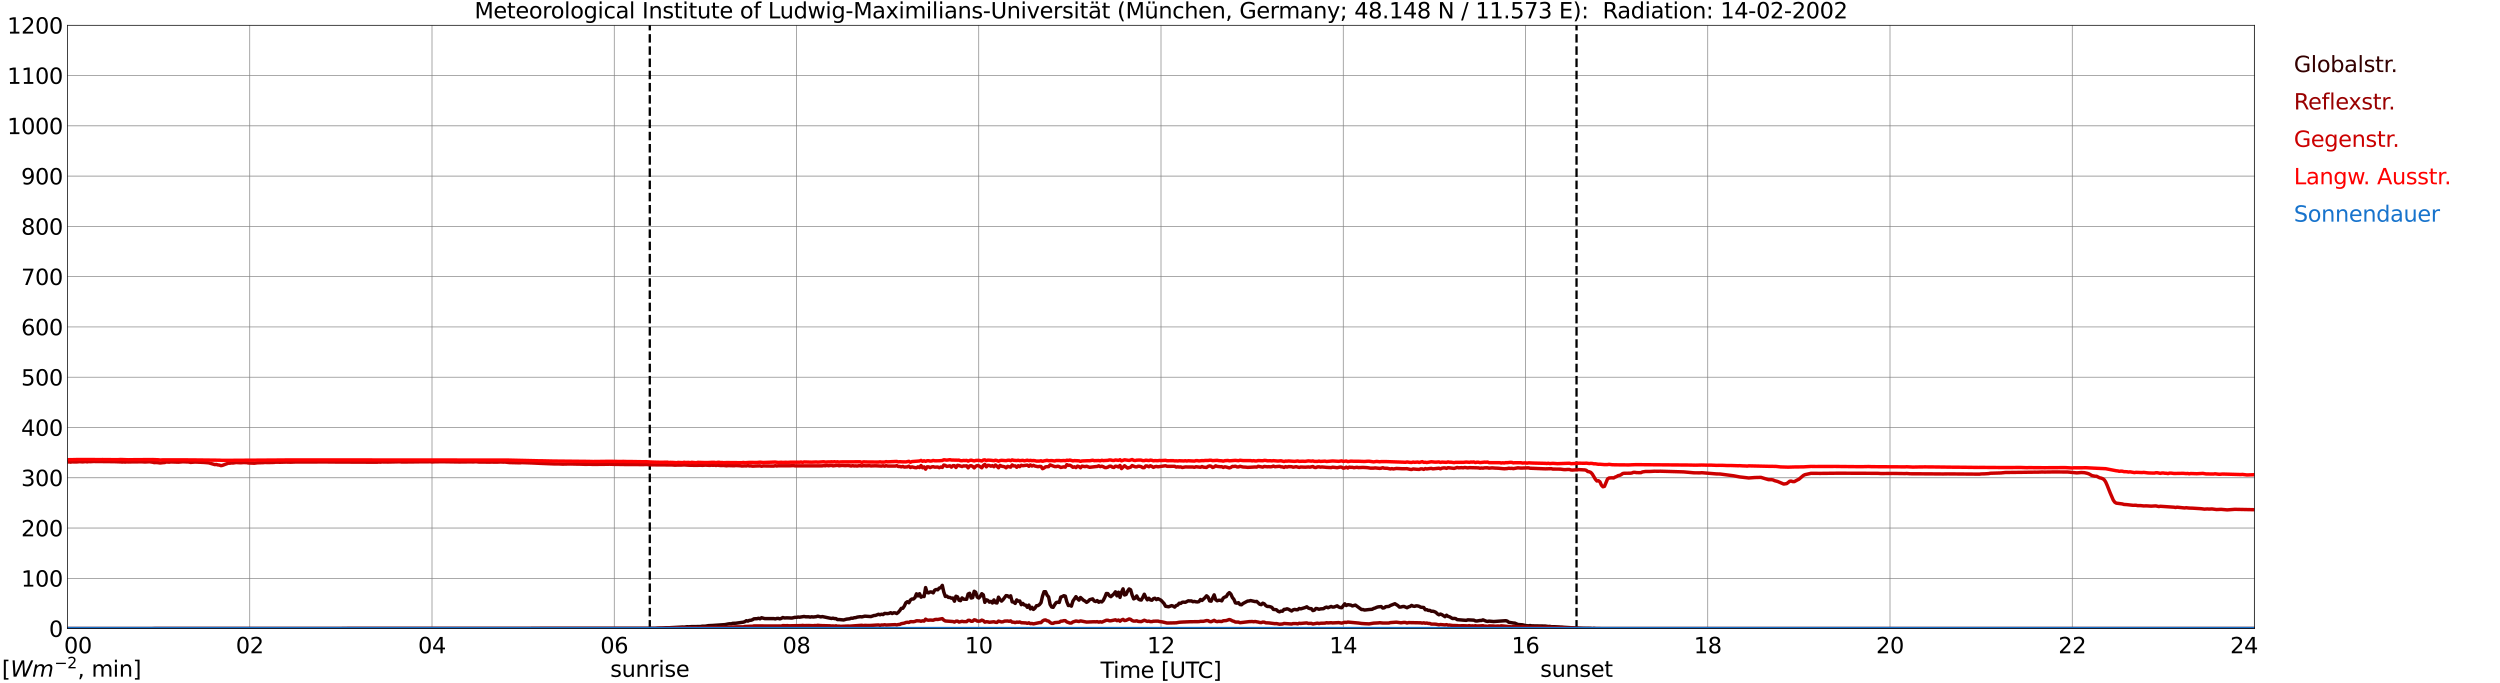<?xml version="1.0" encoding="utf-8" standalone="no"?>
<!DOCTYPE svg PUBLIC "-//W3C//DTD SVG 1.1//EN"
  "http://www.w3.org/Graphics/SVG/1.1/DTD/svg11.dtd">
<svg xmlns:xlink="http://www.w3.org/1999/xlink" width="1085.4pt" height="296.64pt" viewBox="0 0 1085.4 296.64" xmlns="http://www.w3.org/2000/svg" version="1.1">
 <defs>
  <style type="text/css">*{stroke-linejoin: round; stroke-linecap: butt}</style>
 </defs>
 <g id="figure_1">
  <g id="patch_1">
   <path d="M 0 296.64 
L 1085.4 296.64 
L 1085.4 0 
L 0 0 
z
" style="fill: #ffffff"/>
  </g>
  <g id="axes_1">
   <g id="patch_2">
    <path d="M 29.306 272.909 
L 978.814 272.909 
L 978.814 10.976 
L 29.306 10.976 
z
" style="fill: #ffffff"/>
   </g>
   <g id="patch_3">
    <path d="M 978.814 272.909 
L 978.814 272.909 
L 978.814 10.976 
L 978.814 10.976 
z
" clip-path="url(#p7c65fc3745)" style="fill: #d3d3d3; opacity: 0.25; stroke: #d3d3d3; stroke-linejoin: miter"/>
   </g>
   <g id="matplotlib.axis_1">
    <g id="xtick_1">
     <g id="line2d_1">
      <path d="M 29.306 272.909 
L 29.306 10.976 
" clip-path="url(#p7c65fc3745)" style="fill: none; stroke: #808080; stroke-width: 0.3; stroke-linecap: square"/>
     </g>
     <g id="line2d_2"/>
     <g id="text_1">
      <!--    00 -->
      <g transform="translate(18.733 283.627) scale(0.095 -0.095)">
       <defs>
        <path id="DejaVuSans-20" transform="scale(0.016)"/>
        <path id="DejaVuSans-30" d="M 2034 4250 
Q 1547 4250 1301 3770 
Q 1056 3291 1056 2328 
Q 1056 1369 1301 889 
Q 1547 409 2034 409 
Q 2525 409 2770 889 
Q 3016 1369 3016 2328 
Q 3016 3291 2770 3770 
Q 2525 4250 2034 4250 
z
M 2034 4750 
Q 2819 4750 3233 4129 
Q 3647 3509 3647 2328 
Q 3647 1150 3233 529 
Q 2819 -91 2034 -91 
Q 1250 -91 836 529 
Q 422 1150 422 2328 
Q 422 3509 836 4129 
Q 1250 4750 2034 4750 
z
" transform="scale(0.016)"/>
       </defs>
       <use xlink:href="#DejaVuSans-20"/>
       <use xlink:href="#DejaVuSans-20" transform="translate(31.787 0)"/>
       <use xlink:href="#DejaVuSans-20" transform="translate(63.574 0)"/>
       <use xlink:href="#DejaVuSans-30" transform="translate(95.361 0)"/>
       <use xlink:href="#DejaVuSans-30" transform="translate(158.984 0)"/>
      </g>
     </g>
    </g>
    <g id="xtick_2">
     <g id="line2d_3">
      <path d="M 108.431 272.909 
L 108.431 10.976 
" clip-path="url(#p7c65fc3745)" style="fill: none; stroke: #808080; stroke-width: 0.3; stroke-linecap: square"/>
     </g>
     <g id="line2d_4"/>
     <g id="text_2">
      <!-- 02 -->
      <g transform="translate(102.387 283.627) scale(0.095 -0.095)">
       <defs>
        <path id="DejaVuSans-32" d="M 1228 531 
L 3431 531 
L 3431 0 
L 469 0 
L 469 531 
Q 828 903 1448 1529 
Q 2069 2156 2228 2338 
Q 2531 2678 2651 2914 
Q 2772 3150 2772 3378 
Q 2772 3750 2511 3984 
Q 2250 4219 1831 4219 
Q 1534 4219 1204 4116 
Q 875 4013 500 3803 
L 500 4441 
Q 881 4594 1212 4672 
Q 1544 4750 1819 4750 
Q 2544 4750 2975 4387 
Q 3406 4025 3406 3419 
Q 3406 3131 3298 2873 
Q 3191 2616 2906 2266 
Q 2828 2175 2409 1742 
Q 1991 1309 1228 531 
z
" transform="scale(0.016)"/>
       </defs>
       <use xlink:href="#DejaVuSans-30"/>
       <use xlink:href="#DejaVuSans-32" transform="translate(63.623 0)"/>
      </g>
     </g>
    </g>
    <g id="xtick_3">
     <g id="line2d_5">
      <path d="M 187.557 272.909 
L 187.557 10.976 
" clip-path="url(#p7c65fc3745)" style="fill: none; stroke: #808080; stroke-width: 0.3; stroke-linecap: square"/>
     </g>
     <g id="line2d_6"/>
     <g id="text_3">
      <!-- 04 -->
      <g transform="translate(181.513 283.627) scale(0.095 -0.095)">
       <defs>
        <path id="DejaVuSans-34" d="M 2419 4116 
L 825 1625 
L 2419 1625 
L 2419 4116 
z
M 2253 4666 
L 3047 4666 
L 3047 1625 
L 3713 1625 
L 3713 1100 
L 3047 1100 
L 3047 0 
L 2419 0 
L 2419 1100 
L 313 1100 
L 313 1709 
L 2253 4666 
z
" transform="scale(0.016)"/>
       </defs>
       <use xlink:href="#DejaVuSans-30"/>
       <use xlink:href="#DejaVuSans-34" transform="translate(63.623 0)"/>
      </g>
     </g>
    </g>
    <g id="xtick_4">
     <g id="line2d_7">
      <path d="M 266.683 272.909 
L 266.683 10.976 
" clip-path="url(#p7c65fc3745)" style="fill: none; stroke: #808080; stroke-width: 0.3; stroke-linecap: square"/>
     </g>
     <g id="line2d_8"/>
     <g id="text_4">
      <!-- 06 -->
      <g transform="translate(260.638 283.627) scale(0.095 -0.095)">
       <defs>
        <path id="DejaVuSans-36" d="M 2113 2584 
Q 1688 2584 1439 2293 
Q 1191 2003 1191 1497 
Q 1191 994 1439 701 
Q 1688 409 2113 409 
Q 2538 409 2786 701 
Q 3034 994 3034 1497 
Q 3034 2003 2786 2293 
Q 2538 2584 2113 2584 
z
M 3366 4563 
L 3366 3988 
Q 3128 4100 2886 4159 
Q 2644 4219 2406 4219 
Q 1781 4219 1451 3797 
Q 1122 3375 1075 2522 
Q 1259 2794 1537 2939 
Q 1816 3084 2150 3084 
Q 2853 3084 3261 2657 
Q 3669 2231 3669 1497 
Q 3669 778 3244 343 
Q 2819 -91 2113 -91 
Q 1303 -91 875 529 
Q 447 1150 447 2328 
Q 447 3434 972 4092 
Q 1497 4750 2381 4750 
Q 2619 4750 2861 4703 
Q 3103 4656 3366 4563 
z
" transform="scale(0.016)"/>
       </defs>
       <use xlink:href="#DejaVuSans-30"/>
       <use xlink:href="#DejaVuSans-36" transform="translate(63.623 0)"/>
      </g>
     </g>
    </g>
    <g id="xtick_5">
     <g id="line2d_9">
      <path d="M 345.808 272.909 
L 345.808 10.976 
" clip-path="url(#p7c65fc3745)" style="fill: none; stroke: #808080; stroke-width: 0.3; stroke-linecap: square"/>
     </g>
     <g id="line2d_10"/>
     <g id="text_5">
      <!-- 08 -->
      <g transform="translate(339.764 283.627) scale(0.095 -0.095)">
       <defs>
        <path id="DejaVuSans-38" d="M 2034 2216 
Q 1584 2216 1326 1975 
Q 1069 1734 1069 1313 
Q 1069 891 1326 650 
Q 1584 409 2034 409 
Q 2484 409 2743 651 
Q 3003 894 3003 1313 
Q 3003 1734 2745 1975 
Q 2488 2216 2034 2216 
z
M 1403 2484 
Q 997 2584 770 2862 
Q 544 3141 544 3541 
Q 544 4100 942 4425 
Q 1341 4750 2034 4750 
Q 2731 4750 3128 4425 
Q 3525 4100 3525 3541 
Q 3525 3141 3298 2862 
Q 3072 2584 2669 2484 
Q 3125 2378 3379 2068 
Q 3634 1759 3634 1313 
Q 3634 634 3220 271 
Q 2806 -91 2034 -91 
Q 1263 -91 848 271 
Q 434 634 434 1313 
Q 434 1759 690 2068 
Q 947 2378 1403 2484 
z
M 1172 3481 
Q 1172 3119 1398 2916 
Q 1625 2713 2034 2713 
Q 2441 2713 2670 2916 
Q 2900 3119 2900 3481 
Q 2900 3844 2670 4047 
Q 2441 4250 2034 4250 
Q 1625 4250 1398 4047 
Q 1172 3844 1172 3481 
z
" transform="scale(0.016)"/>
       </defs>
       <use xlink:href="#DejaVuSans-30"/>
       <use xlink:href="#DejaVuSans-38" transform="translate(63.623 0)"/>
      </g>
     </g>
    </g>
    <g id="xtick_6">
     <g id="line2d_11">
      <path d="M 424.934 272.909 
L 424.934 10.976 
" clip-path="url(#p7c65fc3745)" style="fill: none; stroke: #808080; stroke-width: 0.3; stroke-linecap: square"/>
     </g>
     <g id="line2d_12"/>
     <g id="text_6">
      <!-- 10 -->
      <g transform="translate(418.89 283.627) scale(0.095 -0.095)">
       <defs>
        <path id="DejaVuSans-31" d="M 794 531 
L 1825 531 
L 1825 4091 
L 703 3866 
L 703 4441 
L 1819 4666 
L 2450 4666 
L 2450 531 
L 3481 531 
L 3481 0 
L 794 0 
L 794 531 
z
" transform="scale(0.016)"/>
       </defs>
       <use xlink:href="#DejaVuSans-31"/>
       <use xlink:href="#DejaVuSans-30" transform="translate(63.623 0)"/>
      </g>
     </g>
    </g>
    <g id="xtick_7">
     <g id="line2d_13">
      <path d="M 504.06 272.909 
L 504.06 10.976 
" clip-path="url(#p7c65fc3745)" style="fill: none; stroke: #808080; stroke-width: 0.3; stroke-linecap: square"/>
     </g>
     <g id="line2d_14"/>
     <g id="text_7">
      <!-- 12 -->
      <g transform="translate(498.015 283.627) scale(0.095 -0.095)">
       <use xlink:href="#DejaVuSans-31"/>
       <use xlink:href="#DejaVuSans-32" transform="translate(63.623 0)"/>
      </g>
     </g>
    </g>
    <g id="xtick_8">
     <g id="line2d_15">
      <path d="M 583.185 272.909 
L 583.185 10.976 
" clip-path="url(#p7c65fc3745)" style="fill: none; stroke: #808080; stroke-width: 0.3; stroke-linecap: square"/>
     </g>
     <g id="line2d_16"/>
     <g id="text_8">
      <!-- 14 -->
      <g transform="translate(577.141 283.627) scale(0.095 -0.095)">
       <use xlink:href="#DejaVuSans-31"/>
       <use xlink:href="#DejaVuSans-34" transform="translate(63.623 0)"/>
      </g>
     </g>
    </g>
    <g id="xtick_9">
     <g id="line2d_17">
      <path d="M 662.311 272.909 
L 662.311 10.976 
" clip-path="url(#p7c65fc3745)" style="fill: none; stroke: #808080; stroke-width: 0.3; stroke-linecap: square"/>
     </g>
     <g id="line2d_18"/>
     <g id="text_9">
      <!-- 16 -->
      <g transform="translate(656.267 283.627) scale(0.095 -0.095)">
       <use xlink:href="#DejaVuSans-31"/>
       <use xlink:href="#DejaVuSans-36" transform="translate(63.623 0)"/>
      </g>
     </g>
    </g>
    <g id="xtick_10">
     <g id="line2d_19">
      <path d="M 741.437 272.909 
L 741.437 10.976 
" clip-path="url(#p7c65fc3745)" style="fill: none; stroke: #808080; stroke-width: 0.3; stroke-linecap: square"/>
     </g>
     <g id="line2d_20"/>
     <g id="text_10">
      <!-- 18 -->
      <g transform="translate(735.392 283.627) scale(0.095 -0.095)">
       <use xlink:href="#DejaVuSans-31"/>
       <use xlink:href="#DejaVuSans-38" transform="translate(63.623 0)"/>
      </g>
     </g>
    </g>
    <g id="xtick_11">
     <g id="line2d_21">
      <path d="M 820.562 272.909 
L 820.562 10.976 
" clip-path="url(#p7c65fc3745)" style="fill: none; stroke: #808080; stroke-width: 0.3; stroke-linecap: square"/>
     </g>
     <g id="line2d_22"/>
     <g id="text_11">
      <!-- 20 -->
      <g transform="translate(814.518 283.627) scale(0.095 -0.095)">
       <use xlink:href="#DejaVuSans-32"/>
       <use xlink:href="#DejaVuSans-30" transform="translate(63.623 0)"/>
      </g>
     </g>
    </g>
    <g id="xtick_12">
     <g id="line2d_23">
      <path d="M 899.688 272.909 
L 899.688 10.976 
" clip-path="url(#p7c65fc3745)" style="fill: none; stroke: #808080; stroke-width: 0.3; stroke-linecap: square"/>
     </g>
     <g id="line2d_24"/>
     <g id="text_12">
      <!-- 22 -->
      <g transform="translate(893.644 283.627) scale(0.095 -0.095)">
       <use xlink:href="#DejaVuSans-32"/>
       <use xlink:href="#DejaVuSans-32" transform="translate(63.623 0)"/>
      </g>
     </g>
    </g>
    <g id="xtick_13">
     <g id="line2d_25">
      <path d="M 978.814 272.909 
L 978.814 10.976 
" clip-path="url(#p7c65fc3745)" style="fill: none; stroke: #808080; stroke-width: 0.3; stroke-linecap: square"/>
     </g>
     <g id="line2d_26"/>
     <g id="text_13">
      <!-- 24    -->
      <g transform="translate(968.241 283.627) scale(0.095 -0.095)">
       <use xlink:href="#DejaVuSans-32"/>
       <use xlink:href="#DejaVuSans-34" transform="translate(63.623 0)"/>
       <use xlink:href="#DejaVuSans-20" transform="translate(127.246 0)"/>
       <use xlink:href="#DejaVuSans-20" transform="translate(159.033 0)"/>
       <use xlink:href="#DejaVuSans-20" transform="translate(190.82 0)"/>
      </g>
     </g>
    </g>
    <g id="text_14">
     <!-- Time [UTC] -->
     <g transform="translate(477.806 294.322) scale(0.095 -0.095)">
      <defs>
       <path id="DejaVuSans-54" d="M -19 4666 
L 3928 4666 
L 3928 4134 
L 2272 4134 
L 2272 0 
L 1638 0 
L 1638 4134 
L -19 4134 
L -19 4666 
z
" transform="scale(0.016)"/>
       <path id="DejaVuSans-69" d="M 603 3500 
L 1178 3500 
L 1178 0 
L 603 0 
L 603 3500 
z
M 603 4863 
L 1178 4863 
L 1178 4134 
L 603 4134 
L 603 4863 
z
" transform="scale(0.016)"/>
       <path id="DejaVuSans-6d" d="M 3328 2828 
Q 3544 3216 3844 3400 
Q 4144 3584 4550 3584 
Q 5097 3584 5394 3201 
Q 5691 2819 5691 2113 
L 5691 0 
L 5113 0 
L 5113 2094 
Q 5113 2597 4934 2840 
Q 4756 3084 4391 3084 
Q 3944 3084 3684 2787 
Q 3425 2491 3425 1978 
L 3425 0 
L 2847 0 
L 2847 2094 
Q 2847 2600 2669 2842 
Q 2491 3084 2119 3084 
Q 1678 3084 1418 2786 
Q 1159 2488 1159 1978 
L 1159 0 
L 581 0 
L 581 3500 
L 1159 3500 
L 1159 2956 
Q 1356 3278 1631 3431 
Q 1906 3584 2284 3584 
Q 2666 3584 2933 3390 
Q 3200 3197 3328 2828 
z
" transform="scale(0.016)"/>
       <path id="DejaVuSans-65" d="M 3597 1894 
L 3597 1613 
L 953 1613 
Q 991 1019 1311 708 
Q 1631 397 2203 397 
Q 2534 397 2845 478 
Q 3156 559 3463 722 
L 3463 178 
Q 3153 47 2828 -22 
Q 2503 -91 2169 -91 
Q 1331 -91 842 396 
Q 353 884 353 1716 
Q 353 2575 817 3079 
Q 1281 3584 2069 3584 
Q 2775 3584 3186 3129 
Q 3597 2675 3597 1894 
z
M 3022 2063 
Q 3016 2534 2758 2815 
Q 2500 3097 2075 3097 
Q 1594 3097 1305 2825 
Q 1016 2553 972 2059 
L 3022 2063 
z
" transform="scale(0.016)"/>
       <path id="DejaVuSans-5b" d="M 550 4863 
L 1875 4863 
L 1875 4416 
L 1125 4416 
L 1125 -397 
L 1875 -397 
L 1875 -844 
L 550 -844 
L 550 4863 
z
" transform="scale(0.016)"/>
       <path id="DejaVuSans-55" d="M 556 4666 
L 1191 4666 
L 1191 1831 
Q 1191 1081 1462 751 
Q 1734 422 2344 422 
Q 2950 422 3222 751 
Q 3494 1081 3494 1831 
L 3494 4666 
L 4128 4666 
L 4128 1753 
Q 4128 841 3676 375 
Q 3225 -91 2344 -91 
Q 1459 -91 1007 375 
Q 556 841 556 1753 
L 556 4666 
z
" transform="scale(0.016)"/>
       <path id="DejaVuSans-43" d="M 4122 4306 
L 4122 3641 
Q 3803 3938 3442 4084 
Q 3081 4231 2675 4231 
Q 1875 4231 1450 3742 
Q 1025 3253 1025 2328 
Q 1025 1406 1450 917 
Q 1875 428 2675 428 
Q 3081 428 3442 575 
Q 3803 722 4122 1019 
L 4122 359 
Q 3791 134 3420 21 
Q 3050 -91 2638 -91 
Q 1578 -91 968 557 
Q 359 1206 359 2328 
Q 359 3453 968 4101 
Q 1578 4750 2638 4750 
Q 3056 4750 3426 4639 
Q 3797 4528 4122 4306 
z
" transform="scale(0.016)"/>
       <path id="DejaVuSans-5d" d="M 1947 4863 
L 1947 -844 
L 622 -844 
L 622 -397 
L 1369 -397 
L 1369 4416 
L 622 4416 
L 622 4863 
L 1947 4863 
z
" transform="scale(0.016)"/>
      </defs>
      <use xlink:href="#DejaVuSans-54"/>
      <use xlink:href="#DejaVuSans-69" transform="translate(57.959 0)"/>
      <use xlink:href="#DejaVuSans-6d" transform="translate(85.742 0)"/>
      <use xlink:href="#DejaVuSans-65" transform="translate(183.154 0)"/>
      <use xlink:href="#DejaVuSans-20" transform="translate(244.678 0)"/>
      <use xlink:href="#DejaVuSans-5b" transform="translate(276.465 0)"/>
      <use xlink:href="#DejaVuSans-55" transform="translate(315.479 0)"/>
      <use xlink:href="#DejaVuSans-54" transform="translate(388.672 0)"/>
      <use xlink:href="#DejaVuSans-43" transform="translate(443.881 0)"/>
      <use xlink:href="#DejaVuSans-5d" transform="translate(513.705 0)"/>
     </g>
    </g>
   </g>
   <g id="matplotlib.axis_2">
    <g id="ytick_1">
     <g id="line2d_27">
      <path d="M 29.306 272.909 
L 978.814 272.909 
" clip-path="url(#p7c65fc3745)" style="fill: none; stroke: #808080; stroke-width: 0.3; stroke-linecap: square"/>
     </g>
     <g id="line2d_28"/>
     <g id="text_15">
      <!-- 0 -->
      <g transform="translate(21.261 276.518) scale(0.095 -0.095)">
       <use xlink:href="#DejaVuSans-30"/>
      </g>
     </g>
    </g>
    <g id="ytick_2">
     <g id="line2d_29">
      <path d="M 29.306 251.081 
L 978.814 251.081 
" clip-path="url(#p7c65fc3745)" style="fill: none; stroke: #808080; stroke-width: 0.3; stroke-linecap: square"/>
     </g>
     <g id="line2d_30"/>
     <g id="text_16">
      <!-- 100 -->
      <g transform="translate(9.173 254.69) scale(0.095 -0.095)">
       <use xlink:href="#DejaVuSans-31"/>
       <use xlink:href="#DejaVuSans-30" transform="translate(63.623 0)"/>
       <use xlink:href="#DejaVuSans-30" transform="translate(127.246 0)"/>
      </g>
     </g>
    </g>
    <g id="ytick_3">
     <g id="line2d_31">
      <path d="M 29.306 229.253 
L 978.814 229.253 
" clip-path="url(#p7c65fc3745)" style="fill: none; stroke: #808080; stroke-width: 0.3; stroke-linecap: square"/>
     </g>
     <g id="line2d_32"/>
     <g id="text_17">
      <!-- 200 -->
      <g transform="translate(9.173 232.863) scale(0.095 -0.095)">
       <use xlink:href="#DejaVuSans-32"/>
       <use xlink:href="#DejaVuSans-30" transform="translate(63.623 0)"/>
       <use xlink:href="#DejaVuSans-30" transform="translate(127.246 0)"/>
      </g>
     </g>
    </g>
    <g id="ytick_4">
     <g id="line2d_33">
      <path d="M 29.306 207.426 
L 978.814 207.426 
" clip-path="url(#p7c65fc3745)" style="fill: none; stroke: #808080; stroke-width: 0.3; stroke-linecap: square"/>
     </g>
     <g id="line2d_34"/>
     <g id="text_18">
      <!-- 300 -->
      <g transform="translate(9.173 211.035) scale(0.095 -0.095)">
       <defs>
        <path id="DejaVuSans-33" d="M 2597 2516 
Q 3050 2419 3304 2112 
Q 3559 1806 3559 1356 
Q 3559 666 3084 287 
Q 2609 -91 1734 -91 
Q 1441 -91 1130 -33 
Q 819 25 488 141 
L 488 750 
Q 750 597 1062 519 
Q 1375 441 1716 441 
Q 2309 441 2620 675 
Q 2931 909 2931 1356 
Q 2931 1769 2642 2001 
Q 2353 2234 1838 2234 
L 1294 2234 
L 1294 2753 
L 1863 2753 
Q 2328 2753 2575 2939 
Q 2822 3125 2822 3475 
Q 2822 3834 2567 4026 
Q 2313 4219 1838 4219 
Q 1578 4219 1281 4162 
Q 984 4106 628 3988 
L 628 4550 
Q 988 4650 1302 4700 
Q 1616 4750 1894 4750 
Q 2613 4750 3031 4423 
Q 3450 4097 3450 3541 
Q 3450 3153 3228 2886 
Q 3006 2619 2597 2516 
z
" transform="scale(0.016)"/>
       </defs>
       <use xlink:href="#DejaVuSans-33"/>
       <use xlink:href="#DejaVuSans-30" transform="translate(63.623 0)"/>
       <use xlink:href="#DejaVuSans-30" transform="translate(127.246 0)"/>
      </g>
     </g>
    </g>
    <g id="ytick_5">
     <g id="line2d_35">
      <path d="M 29.306 185.598 
L 978.814 185.598 
" clip-path="url(#p7c65fc3745)" style="fill: none; stroke: #808080; stroke-width: 0.3; stroke-linecap: square"/>
     </g>
     <g id="line2d_36"/>
     <g id="text_19">
      <!-- 400 -->
      <g transform="translate(9.173 189.207) scale(0.095 -0.095)">
       <use xlink:href="#DejaVuSans-34"/>
       <use xlink:href="#DejaVuSans-30" transform="translate(63.623 0)"/>
       <use xlink:href="#DejaVuSans-30" transform="translate(127.246 0)"/>
      </g>
     </g>
    </g>
    <g id="ytick_6">
     <g id="line2d_37">
      <path d="M 29.306 163.77 
L 978.814 163.77 
" clip-path="url(#p7c65fc3745)" style="fill: none; stroke: #808080; stroke-width: 0.3; stroke-linecap: square"/>
     </g>
     <g id="line2d_38"/>
     <g id="text_20">
      <!-- 500 -->
      <g transform="translate(9.173 167.379) scale(0.095 -0.095)">
       <defs>
        <path id="DejaVuSans-35" d="M 691 4666 
L 3169 4666 
L 3169 4134 
L 1269 4134 
L 1269 2991 
Q 1406 3038 1543 3061 
Q 1681 3084 1819 3084 
Q 2600 3084 3056 2656 
Q 3513 2228 3513 1497 
Q 3513 744 3044 326 
Q 2575 -91 1722 -91 
Q 1428 -91 1123 -41 
Q 819 9 494 109 
L 494 744 
Q 775 591 1075 516 
Q 1375 441 1709 441 
Q 2250 441 2565 725 
Q 2881 1009 2881 1497 
Q 2881 1984 2565 2268 
Q 2250 2553 1709 2553 
Q 1456 2553 1204 2497 
Q 953 2441 691 2322 
L 691 4666 
z
" transform="scale(0.016)"/>
       </defs>
       <use xlink:href="#DejaVuSans-35"/>
       <use xlink:href="#DejaVuSans-30" transform="translate(63.623 0)"/>
       <use xlink:href="#DejaVuSans-30" transform="translate(127.246 0)"/>
      </g>
     </g>
    </g>
    <g id="ytick_7">
     <g id="line2d_39">
      <path d="M 29.306 141.942 
L 978.814 141.942 
" clip-path="url(#p7c65fc3745)" style="fill: none; stroke: #808080; stroke-width: 0.3; stroke-linecap: square"/>
     </g>
     <g id="line2d_40"/>
     <g id="text_21">
      <!-- 600 -->
      <g transform="translate(9.173 145.551) scale(0.095 -0.095)">
       <use xlink:href="#DejaVuSans-36"/>
       <use xlink:href="#DejaVuSans-30" transform="translate(63.623 0)"/>
       <use xlink:href="#DejaVuSans-30" transform="translate(127.246 0)"/>
      </g>
     </g>
    </g>
    <g id="ytick_8">
     <g id="line2d_41">
      <path d="M 29.306 120.114 
L 978.814 120.114 
" clip-path="url(#p7c65fc3745)" style="fill: none; stroke: #808080; stroke-width: 0.3; stroke-linecap: square"/>
     </g>
     <g id="line2d_42"/>
     <g id="text_22">
      <!-- 700 -->
      <g transform="translate(9.173 123.724) scale(0.095 -0.095)">
       <defs>
        <path id="DejaVuSans-37" d="M 525 4666 
L 3525 4666 
L 3525 4397 
L 1831 0 
L 1172 0 
L 2766 4134 
L 525 4134 
L 525 4666 
z
" transform="scale(0.016)"/>
       </defs>
       <use xlink:href="#DejaVuSans-37"/>
       <use xlink:href="#DejaVuSans-30" transform="translate(63.623 0)"/>
       <use xlink:href="#DejaVuSans-30" transform="translate(127.246 0)"/>
      </g>
     </g>
    </g>
    <g id="ytick_9">
     <g id="line2d_43">
      <path d="M 29.306 98.287 
L 978.814 98.287 
" clip-path="url(#p7c65fc3745)" style="fill: none; stroke: #808080; stroke-width: 0.3; stroke-linecap: square"/>
     </g>
     <g id="line2d_44"/>
     <g id="text_23">
      <!-- 800 -->
      <g transform="translate(9.173 101.896) scale(0.095 -0.095)">
       <use xlink:href="#DejaVuSans-38"/>
       <use xlink:href="#DejaVuSans-30" transform="translate(63.623 0)"/>
       <use xlink:href="#DejaVuSans-30" transform="translate(127.246 0)"/>
      </g>
     </g>
    </g>
    <g id="ytick_10">
     <g id="line2d_45">
      <path d="M 29.306 76.459 
L 978.814 76.459 
" clip-path="url(#p7c65fc3745)" style="fill: none; stroke: #808080; stroke-width: 0.3; stroke-linecap: square"/>
     </g>
     <g id="line2d_46"/>
     <g id="text_24">
      <!-- 900 -->
      <g transform="translate(9.173 80.068) scale(0.095 -0.095)">
       <defs>
        <path id="DejaVuSans-39" d="M 703 97 
L 703 672 
Q 941 559 1184 500 
Q 1428 441 1663 441 
Q 2288 441 2617 861 
Q 2947 1281 2994 2138 
Q 2813 1869 2534 1725 
Q 2256 1581 1919 1581 
Q 1219 1581 811 2004 
Q 403 2428 403 3163 
Q 403 3881 828 4315 
Q 1253 4750 1959 4750 
Q 2769 4750 3195 4129 
Q 3622 3509 3622 2328 
Q 3622 1225 3098 567 
Q 2575 -91 1691 -91 
Q 1453 -91 1209 -44 
Q 966 3 703 97 
z
M 1959 2075 
Q 2384 2075 2632 2365 
Q 2881 2656 2881 3163 
Q 2881 3666 2632 3958 
Q 2384 4250 1959 4250 
Q 1534 4250 1286 3958 
Q 1038 3666 1038 3163 
Q 1038 2656 1286 2365 
Q 1534 2075 1959 2075 
z
" transform="scale(0.016)"/>
       </defs>
       <use xlink:href="#DejaVuSans-39"/>
       <use xlink:href="#DejaVuSans-30" transform="translate(63.623 0)"/>
       <use xlink:href="#DejaVuSans-30" transform="translate(127.246 0)"/>
      </g>
     </g>
    </g>
    <g id="ytick_11">
     <g id="line2d_47">
      <path d="M 29.306 54.631 
L 978.814 54.631 
" clip-path="url(#p7c65fc3745)" style="fill: none; stroke: #808080; stroke-width: 0.3; stroke-linecap: square"/>
     </g>
     <g id="line2d_48"/>
     <g id="text_25">
      <!-- 1000 -->
      <g transform="translate(3.128 58.24) scale(0.095 -0.095)">
       <use xlink:href="#DejaVuSans-31"/>
       <use xlink:href="#DejaVuSans-30" transform="translate(63.623 0)"/>
       <use xlink:href="#DejaVuSans-30" transform="translate(127.246 0)"/>
       <use xlink:href="#DejaVuSans-30" transform="translate(190.869 0)"/>
      </g>
     </g>
    </g>
    <g id="ytick_12">
     <g id="line2d_49">
      <path d="M 29.306 32.803 
L 978.814 32.803 
" clip-path="url(#p7c65fc3745)" style="fill: none; stroke: #808080; stroke-width: 0.3; stroke-linecap: square"/>
     </g>
     <g id="line2d_50"/>
     <g id="text_26">
      <!-- 1100 -->
      <g transform="translate(3.128 36.413) scale(0.095 -0.095)">
       <use xlink:href="#DejaVuSans-31"/>
       <use xlink:href="#DejaVuSans-31" transform="translate(63.623 0)"/>
       <use xlink:href="#DejaVuSans-30" transform="translate(127.246 0)"/>
       <use xlink:href="#DejaVuSans-30" transform="translate(190.869 0)"/>
      </g>
     </g>
    </g>
    <g id="ytick_13">
     <g id="line2d_51">
      <path d="M 29.306 10.976 
L 978.814 10.976 
" clip-path="url(#p7c65fc3745)" style="fill: none; stroke: #808080; stroke-width: 0.3; stroke-linecap: square"/>
     </g>
     <g id="line2d_52"/>
     <g id="text_27">
      <!-- 1200 -->
      <g transform="translate(3.128 14.585) scale(0.095 -0.095)">
       <use xlink:href="#DejaVuSans-31"/>
       <use xlink:href="#DejaVuSans-32" transform="translate(63.623 0)"/>
       <use xlink:href="#DejaVuSans-30" transform="translate(127.246 0)"/>
       <use xlink:href="#DejaVuSans-30" transform="translate(190.869 0)"/>
      </g>
     </g>
    </g>
   </g>
   <g id="line2d_53">
    <path d="M 282.112 272.909 
L 282.112 10.976 
" clip-path="url(#p7c65fc3745)" style="fill: none; stroke-dasharray: 3.7,1.6; stroke-dashoffset: 0; stroke: #000000"/>
   </g>
   <g id="line2d_54">
    <path d="M 684.466 272.909 
L 684.466 10.976 
" clip-path="url(#p7c65fc3745)" style="fill: none; stroke-dasharray: 3.7,1.6; stroke-dashoffset: 0; stroke: #000000"/>
   </g>
   <g id="line2d_55">
    <path d="M 29.306 272.909 
L 284.486 272.819 
L 285.805 272.728 
L 287.783 272.684 
L 289.102 272.546 
L 290.42 272.546 
L 296.355 272.226 
L 297.014 272.271 
L 298.333 272.088 
L 298.992 272.134 
L 300.311 272.042 
L 301.63 272.042 
L 304.267 271.996 
L 304.927 271.859 
L 306.246 271.859 
L 307.564 271.63 
L 309.543 271.538 
L 314.818 271.173 
L 316.136 270.898 
L 316.796 270.807 
L 317.455 270.853 
L 318.114 270.623 
L 319.433 270.578 
L 322.73 270.121 
L 323.39 269.892 
L 324.049 269.48 
L 324.708 269.663 
L 325.368 269.342 
L 326.027 269.296 
L 326.686 269.067 
L 327.346 268.657 
L 328.665 268.611 
L 329.324 268.428 
L 329.983 268.657 
L 330.643 268.198 
L 331.961 268.565 
L 335.918 268.565 
L 336.577 268.703 
L 337.236 268.519 
L 337.896 268.473 
L 338.555 268.703 
L 339.215 268.473 
L 339.874 268.107 
L 340.533 268.29 
L 341.852 268.244 
L 343.83 268.336 
L 345.149 268.015 
L 345.808 268.061 
L 346.468 267.878 
L 347.127 267.969 
L 349.105 267.648 
L 349.765 267.786 
L 351.083 267.786 
L 351.743 267.923 
L 352.402 267.786 
L 353.062 267.878 
L 354.38 267.74 
L 355.04 267.513 
L 356.359 267.832 
L 357.018 267.694 
L 360.974 268.519 
L 361.634 268.382 
L 362.293 268.565 
L 362.952 268.565 
L 363.612 269.021 
L 364.271 268.975 
L 366.249 269.159 
L 367.568 268.794 
L 368.887 268.657 
L 369.546 268.382 
L 370.206 268.428 
L 370.865 268.198 
L 371.524 268.153 
L 372.184 267.923 
L 373.502 267.74 
L 374.162 267.832 
L 375.481 267.513 
L 378.118 267.694 
L 379.437 267.238 
L 380.096 267.192 
L 381.415 266.688 
L 382.074 266.917 
L 382.734 266.642 
L 383.393 266.825 
L 384.053 266.321 
L 385.371 266.413 
L 386.031 266.275 
L 386.69 266.002 
L 387.349 266.367 
L 388.009 266.048 
L 388.668 266.094 
L 389.328 266.367 
L 389.987 265.865 
L 390.646 265.086 
L 391.306 264.125 
L 391.965 264.079 
L 392.624 263.119 
L 393.284 261.7 
L 393.943 261.242 
L 394.603 261.7 
L 395.262 260.511 
L 395.921 260.052 
L 396.581 260.052 
L 397.24 259.459 
L 397.899 257.811 
L 398.559 258.725 
L 399.218 257.765 
L 399.878 259.275 
L 400.537 258.863 
L 401.196 259 
L 401.856 255.11 
L 402.515 257.263 
L 403.175 257.398 
L 403.834 256.988 
L 404.493 257.033 
L 405.153 257.398 
L 405.812 256.208 
L 406.471 255.936 
L 407.131 256.071 
L 407.79 255.294 
L 408.45 255.156 
L 409.109 254.15 
L 409.768 257.079 
L 410.428 258.954 
L 411.087 258.817 
L 411.746 259.367 
L 412.406 259.367 
L 413.065 259.734 
L 413.725 259.642 
L 414.384 261.015 
L 415.043 258.863 
L 415.703 259.138 
L 416.362 260.602 
L 417.022 260.786 
L 417.681 259.596 
L 418.34 260.144 
L 419.659 260.19 
L 420.318 257.902 
L 420.978 257.581 
L 421.637 259.642 
L 422.297 259.459 
L 422.956 256.713 
L 423.615 257.125 
L 424.275 259.229 
L 424.934 259.642 
L 425.593 258.908 
L 426.253 257.765 
L 426.912 258.269 
L 427.572 261.517 
L 428.231 260.419 
L 428.89 260.648 
L 429.55 261.425 
L 430.209 261.107 
L 430.869 261.792 
L 431.528 260.465 
L 432.187 261.654 
L 432.847 261.792 
L 433.506 259.275 
L 434.165 260.327 
L 434.825 260.969 
L 435.484 260.327 
L 436.803 258.588 
L 437.462 258.679 
L 438.122 259.229 
L 438.781 258.679 
L 439.44 261.288 
L 440.1 261.425 
L 440.759 261.975 
L 441.419 260.465 
L 442.078 261.015 
L 442.737 260.923 
L 443.397 262.523 
L 444.056 261.975 
L 444.716 262.661 
L 445.375 262.752 
L 446.034 263.669 
L 446.694 262.707 
L 447.353 264.355 
L 448.012 263.669 
L 448.672 264.584 
L 449.331 264.034 
L 449.991 262.982 
L 450.65 262.936 
L 451.309 262.477 
L 451.969 261.654 
L 452.628 258.771 
L 453.287 256.896 
L 453.947 256.896 
L 454.606 258.406 
L 455.266 259.184 
L 455.925 262.431 
L 456.584 263.532 
L 457.244 263.669 
L 457.903 262.523 
L 458.563 261.609 
L 459.222 261.425 
L 459.881 261.563 
L 460.541 259.229 
L 461.2 259 
L 461.859 258.633 
L 462.519 258.817 
L 463.178 261.288 
L 463.838 262.89 
L 464.497 262.798 
L 465.156 263.165 
L 465.816 260.969 
L 467.134 259.046 
L 467.794 259.915 
L 468.453 260.556 
L 469.113 259.413 
L 470.431 260.602 
L 471.091 260.969 
L 471.75 261.517 
L 472.409 261.107 
L 473.069 260.373 
L 474.388 260.006 
L 475.047 260.923 
L 475.706 261.15 
L 476.366 260.74 
L 477.025 261.471 
L 477.685 261.107 
L 478.344 261.334 
L 479.003 260.648 
L 479.663 259.321 
L 480.322 257.673 
L 480.981 257.719 
L 481.641 258.633 
L 482.3 259.046 
L 483.619 257.856 
L 484.278 256.942 
L 484.938 258.679 
L 485.597 257.125 
L 486.256 259.367 
L 486.916 257.125 
L 487.575 255.661 
L 488.235 258.315 
L 488.894 258.086 
L 489.553 256.667 
L 490.213 255.706 
L 490.872 256.071 
L 491.532 258.361 
L 492.191 260.006 
L 492.85 259.688 
L 493.51 258.725 
L 494.169 260.006 
L 494.828 260.419 
L 495.488 260.511 
L 496.147 259.367 
L 496.807 257.994 
L 497.466 259.413 
L 498.125 260.419 
L 498.785 259.734 
L 499.444 260.465 
L 500.103 260.602 
L 500.763 259.915 
L 501.422 259.734 
L 502.082 260.327 
L 502.741 259.915 
L 504.06 260.602 
L 505.379 262.021 
L 506.038 263.211 
L 507.357 263.44 
L 508.675 262.936 
L 509.335 263.165 
L 509.994 263.577 
L 510.654 262.89 
L 511.313 262.707 
L 511.972 261.884 
L 512.632 261.975 
L 513.291 261.471 
L 513.95 261.425 
L 514.61 261.517 
L 515.929 260.832 
L 516.588 260.923 
L 517.247 260.877 
L 517.907 261.242 
L 518.566 261.107 
L 519.226 261.288 
L 519.885 261.334 
L 520.544 261.196 
L 521.204 260.281 
L 521.863 260.694 
L 523.182 259.459 
L 523.841 258.679 
L 524.501 259.229 
L 525.16 260.877 
L 525.819 261.015 
L 527.138 258.269 
L 527.797 260.373 
L 528.457 260.832 
L 529.116 260.602 
L 529.776 260.602 
L 530.435 260.877 
L 531.094 259.642 
L 531.754 259.229 
L 532.413 259 
L 533.073 257.902 
L 533.732 257.306 
L 534.391 257.948 
L 535.051 259.413 
L 535.71 260.236 
L 536.369 261.746 
L 537.029 261.884 
L 537.688 261.654 
L 538.348 262.477 
L 539.007 262.569 
L 539.666 262.021 
L 541.644 260.969 
L 542.304 260.923 
L 542.963 260.74 
L 544.941 261.196 
L 545.601 261.107 
L 546.919 262.342 
L 547.579 262.523 
L 548.238 261.884 
L 548.898 262.159 
L 549.557 262.936 
L 550.216 263.302 
L 550.876 263.302 
L 551.535 263.44 
L 552.195 263.713 
L 552.854 264.584 
L 554.173 264.721 
L 554.832 265.361 
L 555.491 265.636 
L 556.151 265.315 
L 556.81 265.361 
L 557.47 264.584 
L 558.129 264.538 
L 558.788 264.309 
L 559.448 264.538 
L 560.766 265.269 
L 561.426 264.767 
L 562.085 264.584 
L 562.745 264.721 
L 563.404 264.721 
L 564.063 264.171 
L 564.723 264.355 
L 566.701 263.759 
L 567.36 263.44 
L 568.02 263.988 
L 568.679 264.217 
L 569.338 264.263 
L 569.998 265.086 
L 570.657 264.905 
L 571.317 264.171 
L 571.976 264.263 
L 572.635 264.538 
L 573.295 264.355 
L 574.613 264.263 
L 575.273 263.804 
L 575.932 263.577 
L 576.592 263.85 
L 577.91 263.302 
L 578.57 263.577 
L 579.229 263.532 
L 580.548 263.027 
L 581.207 263.532 
L 581.867 263.759 
L 582.526 263.85 
L 583.845 262.159 
L 584.504 262.89 
L 585.164 262.523 
L 586.482 262.707 
L 587.142 263.073 
L 588.46 262.707 
L 591.098 264.63 
L 591.757 264.63 
L 592.417 264.859 
L 594.395 264.63 
L 595.714 264.538 
L 596.373 264.171 
L 597.032 263.988 
L 597.692 263.669 
L 598.351 263.486 
L 599.67 263.348 
L 600.329 263.988 
L 600.989 263.896 
L 601.648 263.394 
L 602.967 263.302 
L 603.626 262.89 
L 605.604 262.113 
L 606.923 262.936 
L 607.582 263.577 
L 608.242 263.532 
L 608.901 263.348 
L 609.561 263.302 
L 610.879 263.85 
L 611.539 263.486 
L 612.198 263.302 
L 612.858 262.844 
L 613.517 263.165 
L 614.176 263.257 
L 614.836 263.027 
L 615.495 263.073 
L 616.154 263.257 
L 616.814 263.623 
L 618.133 263.759 
L 618.792 264.721 
L 619.451 264.675 
L 620.111 265.04 
L 620.77 264.994 
L 621.429 265.407 
L 622.089 265.361 
L 622.748 265.544 
L 623.408 265.865 
L 624.067 266.505 
L 624.726 266.917 
L 625.386 266.596 
L 626.045 266.871 
L 627.364 267.74 
L 628.023 267.1 
L 628.683 267.602 
L 629.342 267.786 
L 630.661 268.565 
L 631.32 268.473 
L 631.98 268.565 
L 632.639 269.021 
L 636.595 269.342 
L 637.255 269.113 
L 639.892 269.25 
L 640.552 269.571 
L 641.211 269.617 
L 642.53 269.388 
L 643.189 269.388 
L 643.848 269.113 
L 645.167 269.663 
L 645.827 269.801 
L 646.486 269.663 
L 648.464 269.846 
L 653.739 269.48 
L 654.399 269.663 
L 655.058 270.165 
L 657.036 270.486 
L 657.695 270.532 
L 659.014 271.128 
L 660.992 271.265 
L 662.311 271.584 
L 663.63 271.721 
L 664.289 271.584 
L 664.949 271.721 
L 670.883 271.813 
L 672.202 271.996 
L 672.861 271.951 
L 673.521 272.088 
L 674.839 272.088 
L 686.049 272.773 
L 690.664 272.819 
L 691.324 272.909 
L 691.983 272.819 
L 692.643 272.909 
L 693.961 272.909 
L 978.154 272.909 
L 978.154 272.909 
" clip-path="url(#p7c65fc3745)" style="fill: none; stroke: #330000; stroke-width: 1.5; stroke-linecap: square"/>
   </g>
   <g id="line2d_56">
    <path d="M 29.306 272.909 
L 284.486 272.821 
L 285.805 272.73 
L 293.058 272.634 
L 293.717 272.542 
L 295.036 272.634 
L 296.355 272.494 
L 297.014 272.634 
L 297.674 272.542 
L 298.992 272.634 
L 299.652 272.494 
L 300.311 272.588 
L 302.289 272.494 
L 302.949 272.634 
L 304.927 272.448 
L 310.202 272.402 
L 310.861 272.309 
L 311.521 272.448 
L 313.499 272.402 
L 314.158 272.309 
L 314.818 272.402 
L 319.433 272.169 
L 322.73 272.169 
L 323.39 271.983 
L 326.027 271.889 
L 326.686 271.889 
L 327.346 271.75 
L 339.215 271.798 
L 339.874 271.61 
L 341.193 271.658 
L 341.852 271.61 
L 342.512 271.704 
L 344.49 271.658 
L 347.787 271.61 
L 348.446 271.518 
L 349.105 271.61 
L 351.083 271.564 
L 353.062 271.658 
L 353.721 271.564 
L 354.38 271.61 
L 355.04 271.47 
L 356.359 271.61 
L 360.315 271.704 
L 360.974 271.798 
L 361.634 271.75 
L 362.293 271.844 
L 362.952 271.704 
L 363.612 271.889 
L 364.271 271.844 
L 364.93 271.937 
L 368.227 271.798 
L 368.887 271.844 
L 370.206 271.75 
L 374.162 271.47 
L 374.821 271.61 
L 375.481 271.518 
L 377.459 271.564 
L 381.415 271.331 
L 382.074 271.518 
L 382.734 271.331 
L 383.393 271.379 
L 384.053 271.239 
L 384.712 271.379 
L 388.668 271.191 
L 389.328 271.331 
L 389.987 271.145 
L 390.646 271.099 
L 391.306 270.774 
L 392.624 270.54 
L 393.284 270.261 
L 393.943 270.167 
L 394.603 270.261 
L 395.262 269.888 
L 396.581 269.936 
L 397.24 269.796 
L 397.899 269.517 
L 399.218 269.563 
L 399.878 269.748 
L 400.537 269.517 
L 401.196 269.656 
L 401.856 268.818 
L 402.515 269.192 
L 403.175 269.283 
L 403.834 269.192 
L 405.153 269.283 
L 405.812 269.004 
L 406.471 268.912 
L 407.131 268.958 
L 409.109 268.585 
L 409.768 269.237 
L 410.428 269.608 
L 413.725 269.842 
L 414.384 270.076 
L 415.043 269.702 
L 415.703 269.656 
L 416.362 270.076 
L 417.681 269.748 
L 418.34 269.888 
L 419.659 269.888 
L 420.318 269.331 
L 420.978 269.331 
L 421.637 269.748 
L 422.297 269.702 
L 422.956 269.098 
L 423.615 269.237 
L 424.275 269.656 
L 424.934 269.702 
L 425.593 269.608 
L 426.253 269.237 
L 426.912 269.471 
L 427.572 270.121 
L 428.231 269.936 
L 428.89 269.982 
L 429.55 270.167 
L 431.528 269.936 
L 432.187 270.167 
L 432.847 270.215 
L 433.506 269.656 
L 434.825 270.028 
L 435.484 269.936 
L 436.144 269.656 
L 437.462 269.608 
L 438.122 269.748 
L 438.781 269.563 
L 439.44 270.121 
L 440.1 270.121 
L 440.759 270.307 
L 441.419 270.076 
L 442.078 270.167 
L 442.737 270.028 
L 443.397 270.355 
L 445.375 270.447 
L 446.034 270.634 
L 446.694 270.401 
L 447.353 270.774 
L 448.012 270.68 
L 448.672 270.866 
L 451.309 270.307 
L 451.969 270.307 
L 452.628 269.608 
L 453.287 269.237 
L 453.947 269.144 
L 454.606 269.517 
L 455.266 269.656 
L 455.925 270.261 
L 456.584 270.634 
L 457.244 270.634 
L 457.903 270.307 
L 459.881 270.167 
L 460.541 269.702 
L 461.2 269.656 
L 461.859 269.471 
L 462.519 269.471 
L 463.178 270.028 
L 464.497 270.495 
L 465.156 270.495 
L 465.816 270.028 
L 467.134 269.608 
L 468.453 269.842 
L 469.113 269.563 
L 471.75 270.076 
L 475.047 269.936 
L 475.706 269.982 
L 476.366 269.888 
L 477.025 270.121 
L 477.685 269.936 
L 478.344 270.121 
L 480.322 269.283 
L 480.981 269.283 
L 481.641 269.517 
L 482.3 269.517 
L 484.278 269.098 
L 484.938 269.471 
L 485.597 269.192 
L 486.256 269.702 
L 486.916 269.192 
L 487.575 268.912 
L 488.235 269.423 
L 488.894 269.331 
L 490.213 268.724 
L 490.872 268.912 
L 491.532 269.423 
L 492.191 269.656 
L 492.85 269.656 
L 493.51 269.517 
L 494.169 269.796 
L 495.488 269.888 
L 496.807 269.283 
L 498.125 269.796 
L 498.785 269.656 
L 499.444 269.888 
L 500.103 269.888 
L 500.763 269.702 
L 502.741 269.656 
L 503.4 269.842 
L 504.719 270.028 
L 506.697 270.495 
L 510.654 270.401 
L 511.972 270.167 
L 513.291 270.076 
L 516.588 269.936 
L 520.544 269.888 
L 521.204 269.748 
L 522.522 269.748 
L 523.841 269.423 
L 524.501 269.471 
L 525.16 269.842 
L 525.819 269.936 
L 527.138 269.331 
L 527.797 269.748 
L 528.457 269.888 
L 529.116 269.748 
L 530.435 269.842 
L 531.094 269.517 
L 532.413 269.423 
L 533.732 268.958 
L 534.391 269.192 
L 535.051 269.563 
L 535.71 269.748 
L 536.369 270.076 
L 537.688 270.076 
L 538.348 270.355 
L 542.304 269.888 
L 543.623 269.842 
L 544.282 269.936 
L 544.941 269.842 
L 546.26 270.076 
L 546.919 270.261 
L 547.579 270.307 
L 548.238 270.076 
L 548.898 270.121 
L 549.557 270.401 
L 550.876 270.447 
L 553.513 270.774 
L 554.173 270.726 
L 555.491 271.005 
L 556.81 270.914 
L 557.47 270.68 
L 560.766 270.914 
L 561.426 270.726 
L 562.745 270.726 
L 563.404 270.866 
L 564.063 270.586 
L 564.723 270.68 
L 566.701 270.495 
L 567.36 270.447 
L 568.02 270.68 
L 569.338 270.634 
L 569.998 270.914 
L 571.976 270.54 
L 572.635 270.726 
L 573.295 270.586 
L 575.273 270.54 
L 575.932 270.355 
L 576.592 270.447 
L 577.91 270.355 
L 578.57 270.447 
L 581.207 270.307 
L 582.526 270.54 
L 583.845 270.167 
L 584.504 270.261 
L 585.164 270.076 
L 589.779 270.495 
L 591.098 270.68 
L 592.417 270.774 
L 594.395 270.866 
L 596.373 270.54 
L 598.351 270.447 
L 599.011 270.355 
L 600.329 270.495 
L 602.967 270.495 
L 603.626 270.307 
L 606.264 270.121 
L 607.582 270.307 
L 608.242 270.401 
L 609.561 270.215 
L 610.22 270.261 
L 610.879 270.495 
L 611.539 270.307 
L 616.814 270.401 
L 617.473 270.54 
L 618.133 270.401 
L 618.792 270.586 
L 619.451 270.495 
L 620.111 270.68 
L 620.77 270.68 
L 621.429 270.96 
L 622.748 270.96 
L 623.408 271.005 
L 624.726 271.285 
L 625.386 271.145 
L 627.364 271.331 
L 628.023 271.191 
L 628.683 271.425 
L 629.342 271.379 
L 630.661 271.564 
L 632.639 271.61 
L 633.298 271.704 
L 635.276 271.658 
L 637.255 271.75 
L 637.914 271.61 
L 638.573 271.798 
L 639.233 271.704 
L 639.892 271.798 
L 640.552 271.658 
L 641.211 271.798 
L 643.189 271.704 
L 643.848 271.658 
L 644.508 271.844 
L 645.167 271.844 
L 645.827 271.983 
L 646.486 271.75 
L 648.464 271.798 
L 649.123 271.889 
L 650.442 271.798 
L 651.102 271.889 
L 651.761 271.704 
L 655.058 272.029 
L 656.377 272.169 
L 657.036 271.983 
L 660.333 272.217 
L 660.992 272.077 
L 662.311 272.263 
L 662.97 272.123 
L 663.63 272.309 
L 664.949 272.309 
L 668.905 272.263 
L 669.564 272.448 
L 670.883 272.309 
L 673.521 272.354 
L 674.18 272.494 
L 676.817 272.402 
L 677.477 272.542 
L 678.136 272.448 
L 680.114 272.638 
L 681.433 272.725 
L 682.092 272.588 
L 683.411 272.717 
L 688.686 272.878 
L 690.664 272.845 
L 691.324 272.909 
L 691.983 272.843 
L 693.302 272.876 
L 695.939 272.909 
L 978.154 272.909 
L 978.154 272.909 
" clip-path="url(#p7c65fc3745)" style="fill: none; stroke: #990000; stroke-width: 1.5; stroke-linecap: square"/>
   </g>
   <g id="line2d_57">
    <path d="M 29.306 200.611 
L 29.965 200.519 
L 30.625 200.644 
L 31.284 200.534 
L 33.262 200.561 
L 34.581 200.441 
L 35.9 200.532 
L 37.218 200.399 
L 37.878 200.528 
L 38.537 200.386 
L 39.197 200.449 
L 40.515 200.362 
L 47.109 200.417 
L 49.747 200.447 
L 52.384 200.539 
L 53.043 200.609 
L 53.703 200.541 
L 54.362 200.622 
L 55.022 200.517 
L 55.681 200.572 
L 57 200.541 
L 61.615 200.497 
L 62.934 200.583 
L 64.912 200.471 
L 66.231 200.663 
L 66.89 200.834 
L 68.209 200.818 
L 69.528 201.006 
L 70.847 200.844 
L 71.506 200.816 
L 72.166 200.574 
L 73.484 200.661 
L 74.144 200.543 
L 77.441 200.665 
L 79.419 200.478 
L 80.737 200.539 
L 82.056 200.583 
L 82.716 200.764 
L 84.694 200.602 
L 87.331 200.716 
L 88.65 200.779 
L 90.628 200.947 
L 93.266 201.718 
L 93.925 201.639 
L 94.584 201.851 
L 95.244 201.914 
L 95.903 202.169 
L 96.563 202.054 
L 97.881 201.552 
L 99.2 201.089 
L 99.86 201.095 
L 100.519 200.986 
L 101.178 201.019 
L 102.497 200.81 
L 104.475 200.916 
L 105.794 200.816 
L 107.113 200.862 
L 107.772 200.999 
L 110.41 201.111 
L 111.728 200.932 
L 114.366 200.858 
L 115.025 200.777 
L 116.344 200.829 
L 118.982 200.764 
L 119.641 200.663 
L 121.619 200.694 
L 124.257 200.62 
L 126.235 200.668 
L 128.213 200.591 
L 132.829 200.576 
L 134.807 200.58 
L 136.785 200.572 
L 142.06 200.565 
L 143.379 200.591 
L 163.819 200.679 
L 164.479 200.583 
L 165.138 200.659 
L 165.798 200.563 
L 168.435 200.604 
L 173.71 200.489 
L 174.37 200.598 
L 179.645 200.545 
L 180.963 200.519 
L 186.898 200.478 
L 187.557 200.576 
L 188.876 200.5 
L 192.173 200.465 
L 199.426 200.576 
L 204.701 200.519 
L 205.36 200.561 
L 206.679 200.465 
L 207.998 200.615 
L 210.635 200.622 
L 212.614 200.659 
L 213.273 200.607 
L 214.592 200.641 
L 216.57 200.626 
L 217.229 200.563 
L 218.548 200.637 
L 219.207 200.609 
L 221.186 200.834 
L 223.164 200.879 
L 225.801 200.947 
L 226.461 200.842 
L 231.076 201.01 
L 235.033 201.196 
L 240.967 201.436 
L 242.945 201.438 
L 244.264 201.51 
L 247.561 201.436 
L 250.198 201.497 
L 251.517 201.51 
L 254.155 201.6 
L 256.133 201.565 
L 257.451 201.637 
L 262.726 201.582 
L 264.705 201.549 
L 267.342 201.637 
L 268.661 201.637 
L 272.617 201.696 
L 274.595 201.68 
L 279.211 201.713 
L 280.53 201.659 
L 282.508 201.794 
L 283.827 201.809 
L 291.739 201.862 
L 293.058 201.962 
L 294.377 201.901 
L 295.696 201.918 
L 297.014 201.84 
L 298.992 201.984 
L 302.289 202.043 
L 304.267 201.984 
L 304.927 202.052 
L 306.246 201.938 
L 307.564 202.021 
L 308.224 202.054 
L 308.883 201.953 
L 309.543 202.025 
L 310.202 201.962 
L 310.861 202.089 
L 311.521 201.962 
L 312.839 202.132 
L 314.158 202.091 
L 315.477 202.233 
L 316.136 202.134 
L 318.774 202.22 
L 319.433 202.117 
L 321.411 202.215 
L 322.071 202.329 
L 323.39 202.252 
L 324.049 202.294 
L 324.708 202.126 
L 325.368 202.305 
L 326.027 202.261 
L 326.686 202.392 
L 328.005 202.322 
L 329.983 202.257 
L 330.643 202.434 
L 331.302 202.292 
L 335.918 202.357 
L 336.577 202.176 
L 337.236 202.324 
L 337.896 202.224 
L 343.171 202.22 
L 344.49 202.139 
L 345.149 202.255 
L 357.018 202.255 
L 357.677 202.137 
L 358.337 202.241 
L 358.996 202.034 
L 359.655 202.22 
L 360.974 202.032 
L 361.634 202.261 
L 363.612 202.025 
L 364.271 202.235 
L 365.59 202.071 
L 366.909 202.172 
L 368.227 202.084 
L 369.546 202.327 
L 370.206 202.165 
L 370.865 202.307 
L 371.524 202.261 
L 372.184 202.34 
L 372.843 202.196 
L 373.502 202.185 
L 374.162 202.313 
L 374.821 202.176 
L 376.14 202.244 
L 377.459 202.18 
L 378.118 202.294 
L 380.096 202.217 
L 382.734 202.359 
L 383.393 202.207 
L 384.053 202.418 
L 384.712 202.167 
L 385.371 202.337 
L 387.349 202.342 
L 388.668 202.361 
L 389.328 202.156 
L 389.987 202.532 
L 390.646 202.514 
L 391.306 202.693 
L 391.965 202.503 
L 392.624 202.789 
L 393.943 202.685 
L 394.603 202.385 
L 395.262 202.97 
L 395.921 202.691 
L 397.24 203.021 
L 397.899 203.071 
L 398.559 202.678 
L 399.218 202.997 
L 399.878 202.119 
L 400.537 203.08 
L 401.196 202.7 
L 401.856 203.691 
L 402.515 202.674 
L 403.175 202.687 
L 403.834 203.01 
L 404.493 202.722 
L 405.153 202.617 
L 405.812 202.822 
L 407.131 202.757 
L 407.79 203.058 
L 408.45 202.752 
L 409.109 202.942 
L 409.768 201.912 
L 410.428 202.08 
L 411.087 202.506 
L 412.406 202.235 
L 413.065 202.811 
L 413.725 202.174 
L 414.384 202.18 
L 415.043 202.964 
L 415.703 202.047 
L 416.362 202.134 
L 417.681 202.558 
L 418.34 202.252 
L 419 202.32 
L 419.659 202.228 
L 420.318 203.121 
L 420.978 202.294 
L 421.637 202.169 
L 422.297 202.514 
L 422.956 203.132 
L 423.615 202.444 
L 424.275 202.128 
L 424.934 202.239 
L 426.253 203.084 
L 426.912 202.095 
L 427.572 201.619 
L 428.231 202.685 
L 428.89 202.036 
L 429.55 202.086 
L 430.209 202.41 
L 430.869 202.154 
L 431.528 202.632 
L 432.187 201.894 
L 432.847 202.407 
L 433.506 203.086 
L 434.165 202.058 
L 434.825 202.385 
L 436.144 202.643 
L 436.803 203.097 
L 437.462 202.471 
L 438.781 202.802 
L 439.44 201.857 
L 440.1 202.283 
L 440.759 202.268 
L 441.419 202.874 
L 442.078 202.209 
L 442.737 202.597 
L 443.397 201.999 
L 444.056 202.193 
L 446.034 201.938 
L 446.694 202.451 
L 447.353 201.853 
L 448.012 202.333 
L 448.672 202.014 
L 449.331 202.342 
L 450.65 202.615 
L 451.309 202.486 
L 451.969 202.538 
L 452.628 203.477 
L 453.287 203.178 
L 453.947 202.661 
L 455.266 202.595 
L 455.925 201.838 
L 457.903 202.575 
L 458.563 202.597 
L 459.222 202.392 
L 459.881 202.58 
L 460.541 202.953 
L 461.859 202.674 
L 462.519 202.818 
L 463.178 201.722 
L 463.838 202.056 
L 464.497 201.973 
L 465.156 202.342 
L 465.816 202.885 
L 466.475 202.663 
L 467.134 203.01 
L 467.794 202.368 
L 468.453 202.564 
L 469.113 203.093 
L 469.772 202.381 
L 471.091 202.608 
L 471.75 202.434 
L 473.069 202.883 
L 475.706 202.575 
L 476.366 202.527 
L 477.025 202.233 
L 477.685 202.591 
L 478.344 202.396 
L 479.003 202.628 
L 479.663 202.999 
L 480.322 203.01 
L 480.981 202.818 
L 481.641 202.425 
L 482.3 202.381 
L 482.96 202.826 
L 483.619 202.951 
L 484.278 202.394 
L 484.938 202.49 
L 485.597 202.737 
L 486.256 202.091 
L 486.916 203.438 
L 488.235 202.209 
L 489.553 203.213 
L 490.872 202.818 
L 491.532 202.139 
L 492.85 202.671 
L 493.51 202.709 
L 494.169 202.403 
L 494.828 202.455 
L 495.488 202.626 
L 496.147 203.056 
L 496.807 203.018 
L 497.466 202.27 
L 498.125 202.34 
L 498.785 202.656 
L 499.444 202.224 
L 500.103 202.503 
L 500.763 202.92 
L 501.422 202.617 
L 502.082 202.501 
L 502.741 202.665 
L 506.038 202.209 
L 506.697 202.458 
L 509.994 202.447 
L 510.654 202.791 
L 511.313 202.665 
L 511.972 202.772 
L 512.632 202.704 
L 513.291 202.975 
L 514.61 202.724 
L 515.929 202.75 
L 517.907 202.763 
L 518.566 202.898 
L 519.226 202.634 
L 521.204 202.866 
L 521.863 202.549 
L 522.522 202.826 
L 523.841 202.94 
L 524.501 202.486 
L 525.16 202.279 
L 525.819 202.431 
L 526.479 202.962 
L 527.138 202.728 
L 527.797 202.246 
L 528.457 202.501 
L 529.776 202.634 
L 530.435 202.612 
L 531.094 202.942 
L 531.754 202.661 
L 532.413 202.772 
L 533.732 203.154 
L 534.391 202.929 
L 535.051 202.49 
L 535.71 202.523 
L 536.369 202.405 
L 537.029 202.711 
L 537.688 202.73 
L 538.348 202.447 
L 539.666 202.759 
L 540.985 202.826 
L 541.644 202.918 
L 542.963 202.853 
L 544.941 202.737 
L 545.601 202.802 
L 546.26 202.442 
L 548.238 202.818 
L 548.898 202.514 
L 550.216 202.667 
L 550.876 202.612 
L 551.535 202.687 
L 552.195 202.606 
L 552.854 202.357 
L 553.513 202.639 
L 555.491 202.447 
L 556.151 202.665 
L 556.81 202.698 
L 557.47 202.944 
L 558.129 202.586 
L 558.788 202.783 
L 559.448 202.578 
L 560.766 202.628 
L 561.426 202.846 
L 562.745 202.628 
L 564.063 202.942 
L 564.723 202.752 
L 566.701 202.84 
L 568.02 202.73 
L 568.679 202.82 
L 569.998 202.547 
L 570.657 202.925 
L 571.317 202.981 
L 571.976 202.711 
L 572.635 202.669 
L 573.295 202.818 
L 573.954 202.737 
L 575.932 202.912 
L 577.251 202.975 
L 577.91 203.016 
L 578.57 202.824 
L 580.548 203.056 
L 581.867 202.778 
L 582.526 202.84 
L 583.185 203.243 
L 583.845 203.139 
L 584.504 202.822 
L 585.164 203.204 
L 585.823 202.805 
L 586.482 202.916 
L 587.142 202.881 
L 587.801 203.06 
L 589.12 202.881 
L 589.779 203.012 
L 591.757 202.931 
L 593.736 203.043 
L 595.054 203.259 
L 596.373 203.239 
L 597.032 203.152 
L 599.011 203.361 
L 599.67 203.272 
L 600.329 203.051 
L 600.989 203.283 
L 602.307 203.309 
L 603.626 203.599 
L 604.286 203.444 
L 604.945 203.606 
L 606.264 203.379 
L 608.901 203.516 
L 610.879 203.481 
L 612.198 203.776 
L 612.858 203.839 
L 613.517 203.597 
L 614.836 203.726 
L 616.154 203.806 
L 616.814 203.549 
L 617.473 203.551 
L 618.133 203.796 
L 618.792 203.435 
L 619.451 203.597 
L 620.77 203.405 
L 621.429 203.344 
L 622.089 203.558 
L 624.726 203.276 
L 625.386 203.555 
L 626.045 203.261 
L 626.705 203.149 
L 627.364 203.165 
L 628.023 203.346 
L 628.683 203.047 
L 631.32 203.363 
L 632.639 202.962 
L 633.298 203.099 
L 634.617 203.043 
L 635.276 203.119 
L 635.936 202.96 
L 637.255 203.152 
L 637.914 203.034 
L 641.87 203.13 
L 642.53 203.291 
L 643.189 203.184 
L 643.848 203.254 
L 644.508 203.117 
L 645.827 203.101 
L 646.486 203.254 
L 647.805 203.128 
L 649.123 203.237 
L 650.442 203.28 
L 653.08 203.527 
L 654.399 203.424 
L 655.058 203.27 
L 655.717 203.37 
L 656.377 203.328 
L 657.036 203.457 
L 659.014 203.104 
L 660.333 203.232 
L 663.63 203.115 
L 664.289 203.287 
L 665.608 203.333 
L 670.883 203.555 
L 673.521 203.479 
L 674.18 203.656 
L 677.477 203.671 
L 678.796 203.859 
L 679.455 203.9 
L 680.774 203.804 
L 681.433 203.828 
L 682.092 204.053 
L 682.752 204.086 
L 684.071 203.988 
L 684.73 204.009 
L 685.389 203.879 
L 687.368 203.985 
L 688.027 204.014 
L 688.686 204.184 
L 689.346 204.725 
L 690.005 204.83 
L 690.664 205.112 
L 691.324 205.828 
L 692.643 208.065 
L 693.302 208.829 
L 693.961 208.713 
L 694.621 209.176 
L 695.28 210.649 
L 695.939 211.339 
L 696.599 211.149 
L 697.918 207.973 
L 698.577 207.526 
L 699.896 207.439 
L 700.555 207.532 
L 701.215 207.142 
L 701.874 206.897 
L 702.533 206.502 
L 703.193 206.38 
L 703.852 206.074 
L 704.511 205.581 
L 705.171 205.468 
L 707.808 205.45 
L 708.468 205.354 
L 709.127 205.083 
L 709.786 205.064 
L 710.446 205.186 
L 712.424 205.227 
L 713.083 204.891 
L 714.402 204.695 
L 716.38 204.688 
L 718.358 204.586 
L 719.677 204.601 
L 720.996 204.584 
L 730.887 204.872 
L 732.205 204.987 
L 735.502 205.282 
L 738.14 205.293 
L 738.799 205.23 
L 745.393 205.769 
L 746.712 205.784 
L 752.646 206.563 
L 755.284 207.059 
L 759.24 207.522 
L 761.878 207.325 
L 764.515 207.257 
L 767.812 208.251 
L 769.131 208.255 
L 769.79 208.366 
L 770.449 208.687 
L 771.768 209.03 
L 774.406 210.156 
L 775.725 209.96 
L 777.043 208.912 
L 777.703 208.873 
L 778.362 209.1 
L 779.021 209.102 
L 780.34 208.377 
L 781 208.074 
L 782.978 206.406 
L 783.637 206.087 
L 786.275 205.489 
L 790.231 205.524 
L 798.143 205.444 
L 815.287 205.502 
L 816.606 205.592 
L 820.562 205.557 
L 821.881 205.546 
L 827.156 205.618 
L 827.816 205.559 
L 829.134 205.69 
L 837.706 205.734 
L 843.641 205.784 
L 845.619 205.747 
L 859.466 205.856 
L 860.125 205.754 
L 861.444 205.734 
L 863.422 205.614 
L 864.082 205.47 
L 868.697 205.334 
L 870.675 205.136 
L 879.247 205.044 
L 880.566 205.018 
L 883.204 204.992 
L 884.522 204.994 
L 886.5 204.926 
L 887.819 204.948 
L 891.775 204.891 
L 897.71 204.926 
L 901.666 205.308 
L 903.644 205.147 
L 904.963 205.219 
L 906.282 205.513 
L 906.941 205.747 
L 908.26 206.487 
L 909.579 206.762 
L 910.238 206.76 
L 911.557 207.43 
L 912.216 207.565 
L 912.876 207.818 
L 913.535 208.259 
L 914.194 209.235 
L 914.854 210.717 
L 916.173 214.063 
L 917.491 217.113 
L 918.151 218.04 
L 918.81 218.446 
L 921.448 218.793 
L 922.107 219.007 
L 923.426 219.086 
L 926.063 219.385 
L 927.382 219.365 
L 928.041 219.516 
L 929.36 219.507 
L 930.679 219.649 
L 931.998 219.625 
L 933.976 219.752 
L 935.954 219.638 
L 937.273 219.931 
L 937.932 219.802 
L 943.867 220.208 
L 944.526 220.339 
L 945.185 220.193 
L 948.482 220.542 
L 949.142 220.439 
L 950.46 220.583 
L 951.779 220.618 
L 955.735 220.865 
L 957.054 221.046 
L 958.373 220.963 
L 959.032 221.031 
L 960.351 220.961 
L 962.329 221.221 
L 964.307 221.133 
L 966.945 221.371 
L 968.264 221.277 
L 970.242 221.127 
L 978.154 221.284 
L 978.154 221.284 
" clip-path="url(#p7c65fc3745)" style="fill: none; stroke: #cc0000; stroke-width: 1.5; stroke-linecap: square"/>
   </g>
   <g id="line2d_58">
    <path d="M 29.306 199.629 
L 29.965 199.565 
L 31.284 199.565 
L 33.921 199.5 
L 41.175 199.522 
L 42.493 199.548 
L 44.472 199.52 
L 51.065 199.576 
L 52.384 199.491 
L 55.681 199.611 
L 57 199.587 
L 66.231 199.522 
L 67.55 199.572 
L 68.869 199.622 
L 69.528 199.72 
L 70.847 199.644 
L 82.716 199.67 
L 95.244 199.797 
L 96.563 199.869 
L 108.431 199.799 
L 111.069 199.784 
L 122.938 199.707 
L 124.916 199.677 
L 129.532 199.692 
L 134.147 199.674 
L 220.526 199.742 
L 222.504 199.792 
L 233.714 200.05 
L 235.692 200.07 
L 240.308 200.172 
L 255.473 200.314 
L 257.451 200.366 
L 260.089 200.34 
L 264.705 200.279 
L 269.32 200.356 
L 270.639 200.323 
L 272.617 200.386 
L 274.595 200.388 
L 279.211 200.467 
L 280.53 200.445 
L 282.508 200.574 
L 284.486 200.644 
L 287.124 200.703 
L 289.761 200.648 
L 290.42 200.803 
L 291.08 200.729 
L 292.399 200.772 
L 293.717 200.875 
L 294.377 200.748 
L 296.355 200.844 
L 297.014 200.692 
L 297.674 200.801 
L 298.992 200.744 
L 299.652 200.866 
L 300.311 200.72 
L 302.289 200.895 
L 302.949 200.722 
L 306.246 200.82 
L 307.564 200.799 
L 308.883 200.731 
L 310.202 200.727 
L 310.861 200.866 
L 311.521 200.72 
L 312.18 200.692 
L 312.839 200.818 
L 313.499 200.788 
L 314.158 200.868 
L 315.477 200.812 
L 322.071 200.873 
L 322.73 200.768 
L 323.39 200.884 
L 325.368 200.748 
L 328.665 200.783 
L 329.983 200.648 
L 331.302 200.788 
L 336.577 200.609 
L 337.896 200.781 
L 339.215 200.683 
L 339.874 200.759 
L 341.193 200.692 
L 341.852 200.748 
L 343.171 200.668 
L 347.127 200.681 
L 347.787 200.576 
L 348.446 200.753 
L 349.105 200.559 
L 352.402 200.659 
L 354.38 200.565 
L 355.04 200.646 
L 357.677 200.476 
L 358.337 200.626 
L 359.655 200.534 
L 360.315 200.563 
L 360.974 200.48 
L 361.634 200.556 
L 362.293 200.458 
L 362.952 200.589 
L 363.612 200.476 
L 364.271 200.646 
L 364.93 200.537 
L 373.502 200.493 
L 374.162 200.775 
L 374.821 200.513 
L 376.799 200.576 
L 381.415 200.607 
L 382.074 200.497 
L 382.734 200.62 
L 384.053 200.593 
L 384.712 200.414 
L 385.371 200.517 
L 389.328 200.338 
L 389.987 200.539 
L 390.646 200.452 
L 391.965 200.521 
L 393.284 200.543 
L 394.603 200.286 
L 395.262 200.692 
L 395.921 200.397 
L 399.218 200.139 
L 399.878 199.893 
L 400.537 200.281 
L 401.196 200.039 
L 401.856 200.299 
L 402.515 200.041 
L 403.175 200.017 
L 403.834 200.192 
L 404.493 200.142 
L 405.153 199.915 
L 405.812 200.059 
L 407.79 200.041 
L 409.109 199.939 
L 409.768 199.605 
L 411.087 199.781 
L 412.406 199.581 
L 413.065 199.731 
L 415.703 199.79 
L 416.362 199.764 
L 417.022 200.017 
L 417.681 200.024 
L 418.34 199.906 
L 419 199.963 
L 419.659 199.873 
L 420.318 200.216 
L 420.978 199.904 
L 421.637 199.771 
L 422.956 200.126 
L 423.615 199.904 
L 424.934 199.847 
L 426.253 200.146 
L 426.912 199.74 
L 427.572 199.635 
L 428.231 199.967 
L 428.89 199.766 
L 430.209 199.836 
L 431.528 200.022 
L 432.187 199.799 
L 432.847 199.947 
L 433.506 200.233 
L 434.165 199.952 
L 434.825 199.847 
L 436.803 200.004 
L 437.462 199.836 
L 438.122 199.801 
L 438.781 200.011 
L 439.44 199.664 
L 440.1 199.851 
L 441.419 199.95 
L 442.078 199.816 
L 442.737 200.011 
L 444.056 199.853 
L 444.716 200.078 
L 446.034 199.786 
L 446.694 200.022 
L 447.353 199.858 
L 448.012 200.006 
L 448.672 199.947 
L 449.331 200.011 
L 449.991 200.192 
L 451.309 200.163 
L 451.969 200.026 
L 452.628 200.286 
L 453.287 200.089 
L 454.606 199.853 
L 455.266 200.035 
L 456.584 199.956 
L 457.903 200.146 
L 458.563 199.932 
L 459.881 199.936 
L 460.541 200.035 
L 461.859 199.939 
L 462.519 200.03 
L 463.178 199.795 
L 463.838 199.897 
L 464.497 199.729 
L 465.816 200.102 
L 466.475 199.974 
L 468.453 200.065 
L 469.113 200.31 
L 469.772 200.115 
L 472.409 200.017 
L 473.069 200.052 
L 474.388 199.805 
L 475.047 200.004 
L 477.025 199.941 
L 477.685 200.087 
L 478.344 199.827 
L 479.003 199.976 
L 480.981 199.864 
L 481.641 199.69 
L 482.3 199.716 
L 482.96 199.897 
L 483.619 199.939 
L 484.278 199.694 
L 485.597 199.877 
L 486.256 199.583 
L 486.916 200.089 
L 488.235 199.622 
L 490.213 199.917 
L 491.532 199.511 
L 492.191 199.847 
L 492.85 199.95 
L 493.51 199.779 
L 494.828 199.729 
L 495.488 199.764 
L 496.147 200 
L 496.807 199.98 
L 497.466 199.788 
L 498.785 199.963 
L 499.444 199.762 
L 500.103 199.845 
L 500.763 200.072 
L 501.422 199.969 
L 502.741 200.024 
L 503.4 199.895 
L 504.06 199.969 
L 506.038 199.858 
L 506.697 200.035 
L 509.335 199.989 
L 509.994 200.109 
L 510.654 200.065 
L 511.313 200.139 
L 511.972 200.03 
L 513.95 200.124 
L 514.61 200.028 
L 515.269 200.15 
L 515.929 200.032 
L 518.566 200.179 
L 519.226 199.984 
L 519.885 199.993 
L 520.544 200.122 
L 521.863 199.976 
L 522.522 200.019 
L 523.182 199.921 
L 524.501 199.926 
L 525.16 199.808 
L 525.819 199.816 
L 526.479 199.998 
L 528.457 199.847 
L 529.116 199.987 
L 530.435 200.059 
L 531.094 200.216 
L 531.754 200.011 
L 533.073 199.919 
L 533.732 200.078 
L 536.369 199.871 
L 537.688 200.028 
L 538.348 199.819 
L 539.666 199.971 
L 542.963 199.976 
L 543.623 200.094 
L 544.282 200 
L 544.941 200.124 
L 545.601 200.109 
L 546.26 199.954 
L 548.238 200.05 
L 548.898 199.882 
L 549.557 199.908 
L 550.216 200.061 
L 551.535 200.032 
L 552.195 200.098 
L 552.854 200 
L 554.832 200.172 
L 556.151 200.048 
L 557.47 200.371 
L 558.129 200.174 
L 558.788 200.211 
L 559.448 200.126 
L 562.085 200.312 
L 563.404 200.133 
L 564.063 200.305 
L 565.382 200.244 
L 566.701 200.299 
L 568.02 200.091 
L 569.338 200.225 
L 569.998 200.113 
L 570.657 200.312 
L 571.976 200.336 
L 572.635 200.17 
L 573.295 200.329 
L 575.273 200.205 
L 575.932 200.362 
L 578.57 200.135 
L 581.207 200.294 
L 582.526 200.096 
L 583.185 200.336 
L 584.504 200.148 
L 585.164 200.423 
L 586.482 200.205 
L 587.801 200.264 
L 589.779 200.259 
L 592.417 200.364 
L 593.736 200.251 
L 594.395 200.244 
L 596.373 200.532 
L 597.692 200.331 
L 599.011 200.493 
L 599.67 200.404 
L 601.648 200.401 
L 608.901 200.646 
L 610.22 200.716 
L 610.879 200.554 
L 612.198 200.759 
L 612.858 200.781 
L 613.517 200.602 
L 614.176 200.722 
L 615.495 200.596 
L 616.154 200.794 
L 617.473 200.436 
L 618.133 200.744 
L 618.792 200.683 
L 619.451 200.818 
L 621.429 200.484 
L 622.748 200.622 
L 623.408 200.659 
L 624.726 200.541 
L 625.386 200.777 
L 626.045 200.628 
L 628.023 200.74 
L 628.683 200.532 
L 629.342 200.681 
L 630.001 200.661 
L 631.32 200.868 
L 631.98 200.716 
L 635.276 200.74 
L 636.595 200.602 
L 637.914 200.724 
L 638.573 200.604 
L 639.233 200.641 
L 639.892 200.565 
L 640.552 200.842 
L 641.211 200.661 
L 641.87 200.67 
L 642.53 200.849 
L 644.508 200.637 
L 645.167 200.674 
L 645.827 200.596 
L 646.486 200.873 
L 651.102 200.875 
L 651.761 201.021 
L 652.42 200.919 
L 653.08 201.008 
L 653.739 200.853 
L 654.399 200.884 
L 655.717 200.735 
L 656.377 200.751 
L 657.036 200.975 
L 657.695 200.89 
L 659.674 200.91 
L 660.333 200.89 
L 660.992 201.043 
L 662.311 200.947 
L 662.97 201.1 
L 663.63 200.943 
L 665.608 201.043 
L 670.883 201.165 
L 671.542 201.237 
L 672.202 201.13 
L 672.861 201.27 
L 674.18 201.159 
L 676.158 201.305 
L 680.774 201.137 
L 681.433 201.126 
L 682.092 201.312 
L 684.071 201.209 
L 684.73 201.222 
L 685.389 201.1 
L 688.027 201.139 
L 688.686 201.082 
L 690.005 201.246 
L 690.664 201.163 
L 691.324 201.211 
L 691.983 201.381 
L 692.643 201.357 
L 693.961 201.578 
L 694.621 201.547 
L 696.599 201.718 
L 697.918 201.702 
L 698.577 201.591 
L 699.896 201.761 
L 701.215 201.801 
L 707.149 201.853 
L 709.127 201.768 
L 710.446 201.733 
L 733.524 201.901 
L 736.162 201.958 
L 738.799 201.894 
L 741.437 201.962 
L 742.756 201.936 
L 745.393 202.049 
L 746.712 202.014 
L 748.031 202.036 
L 750.009 202.124 
L 751.327 202.1 
L 754.624 202.209 
L 755.284 202.176 
L 756.602 202.263 
L 757.921 202.307 
L 758.581 202.364 
L 759.24 202.255 
L 767.812 202.455 
L 769.131 202.46 
L 771.109 202.503 
L 773.087 202.715 
L 776.384 202.813 
L 779.021 202.735 
L 782.978 202.691 
L 786.275 202.503 
L 788.253 202.536 
L 796.825 202.506 
L 798.803 202.536 
L 808.034 202.619 
L 811.331 202.551 
L 812.65 202.61 
L 827.156 202.695 
L 827.816 202.645 
L 830.453 202.787 
L 832.431 202.743 
L 835.728 202.702 
L 840.344 202.743 
L 847.597 202.829 
L 852.213 202.861 
L 858.806 202.94 
L 860.785 202.931 
L 870.675 202.994 
L 877.269 202.953 
L 879.907 203.047 
L 881.225 203.005 
L 883.863 203.051 
L 885.182 203.038 
L 886.5 203.056 
L 887.819 203.062 
L 893.094 203.034 
L 896.391 203.005 
L 897.71 203.069 
L 899.688 203.176 
L 900.347 203.084 
L 902.326 203.11 
L 905.622 203.071 
L 908.919 203.241 
L 914.194 203.49 
L 918.81 204.389 
L 919.469 204.453 
L 920.129 204.632 
L 920.788 204.536 
L 921.448 204.586 
L 922.107 204.765 
L 923.426 204.804 
L 924.085 204.955 
L 924.745 204.848 
L 926.063 205.079 
L 926.723 205.184 
L 927.382 205.059 
L 930.02 205.173 
L 930.679 205.081 
L 932.657 205.33 
L 935.295 205.406 
L 935.954 205.251 
L 936.613 205.243 
L 937.932 205.516 
L 938.592 205.367 
L 939.251 205.35 
L 939.91 205.472 
L 940.57 205.478 
L 941.229 205.623 
L 941.888 205.411 
L 942.548 205.398 
L 943.867 205.566 
L 947.823 205.498 
L 949.142 205.616 
L 949.801 205.551 
L 950.46 205.719 
L 951.12 205.575 
L 953.757 205.677 
L 956.395 205.522 
L 957.714 205.751 
L 961.01 205.808 
L 961.67 205.697 
L 962.989 205.867 
L 963.648 205.924 
L 964.967 205.804 
L 972.879 206.033 
L 973.539 205.972 
L 975.517 206.208 
L 978.154 206.12 
L 978.154 206.12 
" clip-path="url(#p7c65fc3745)" style="fill: none; stroke: #ff0000; stroke-width: 1.5; stroke-linecap: square"/>
   </g>
   <g id="line2d_59">
    <path d="M 29.306 272.909 
L 978.154 272.909 
L 978.154 272.909 
" clip-path="url(#p7c65fc3745)" style="fill: none; stroke: #1773cc; stroke-width: 1.5; stroke-linecap: square"/>
   </g>
   <g id="patch_4">
    <path d="M 29.306 272.909 
L 29.306 10.976 
" style="fill: none; stroke: #000000; stroke-width: 0.3; stroke-linejoin: miter; stroke-linecap: square"/>
   </g>
   <g id="patch_5">
    <path d="M 978.814 272.909 
L 978.814 10.976 
" style="fill: none; stroke: #000000; stroke-width: 0.3; stroke-linejoin: miter; stroke-linecap: square"/>
   </g>
   <g id="patch_6">
    <path d="M 29.306 272.909 
L 978.814 272.909 
" style="fill: none; stroke: #000000; stroke-width: 0.3; stroke-linejoin: miter; stroke-linecap: square"/>
   </g>
   <g id="patch_7">
    <path d="M 29.306 10.976 
L 978.814 10.976 
" style="fill: none; stroke: #000000; stroke-width: 0.3; stroke-linejoin: miter; stroke-linecap: square"/>
   </g>
   <g id="text_28">
    <!-- sunrise -->
    <g transform="translate(264.948 293.863) scale(0.095 -0.095)">
     <defs>
      <path id="DejaVuSans-73" d="M 2834 3397 
L 2834 2853 
Q 2591 2978 2328 3040 
Q 2066 3103 1784 3103 
Q 1356 3103 1142 2972 
Q 928 2841 928 2578 
Q 928 2378 1081 2264 
Q 1234 2150 1697 2047 
L 1894 2003 
Q 2506 1872 2764 1633 
Q 3022 1394 3022 966 
Q 3022 478 2636 193 
Q 2250 -91 1575 -91 
Q 1294 -91 989 -36 
Q 684 19 347 128 
L 347 722 
Q 666 556 975 473 
Q 1284 391 1588 391 
Q 1994 391 2212 530 
Q 2431 669 2431 922 
Q 2431 1156 2273 1281 
Q 2116 1406 1581 1522 
L 1381 1569 
Q 847 1681 609 1914 
Q 372 2147 372 2553 
Q 372 3047 722 3315 
Q 1072 3584 1716 3584 
Q 2034 3584 2315 3537 
Q 2597 3491 2834 3397 
z
" transform="scale(0.016)"/>
      <path id="DejaVuSans-75" d="M 544 1381 
L 544 3500 
L 1119 3500 
L 1119 1403 
Q 1119 906 1312 657 
Q 1506 409 1894 409 
Q 2359 409 2629 706 
Q 2900 1003 2900 1516 
L 2900 3500 
L 3475 3500 
L 3475 0 
L 2900 0 
L 2900 538 
Q 2691 219 2414 64 
Q 2138 -91 1772 -91 
Q 1169 -91 856 284 
Q 544 659 544 1381 
z
M 1991 3584 
L 1991 3584 
z
" transform="scale(0.016)"/>
      <path id="DejaVuSans-6e" d="M 3513 2113 
L 3513 0 
L 2938 0 
L 2938 2094 
Q 2938 2591 2744 2837 
Q 2550 3084 2163 3084 
Q 1697 3084 1428 2787 
Q 1159 2491 1159 1978 
L 1159 0 
L 581 0 
L 581 3500 
L 1159 3500 
L 1159 2956 
Q 1366 3272 1645 3428 
Q 1925 3584 2291 3584 
Q 2894 3584 3203 3211 
Q 3513 2838 3513 2113 
z
" transform="scale(0.016)"/>
      <path id="DejaVuSans-72" d="M 2631 2963 
Q 2534 3019 2420 3045 
Q 2306 3072 2169 3072 
Q 1681 3072 1420 2755 
Q 1159 2438 1159 1844 
L 1159 0 
L 581 0 
L 581 3500 
L 1159 3500 
L 1159 2956 
Q 1341 3275 1631 3429 
Q 1922 3584 2338 3584 
Q 2397 3584 2469 3576 
Q 2541 3569 2628 3553 
L 2631 2963 
z
" transform="scale(0.016)"/>
     </defs>
     <use xlink:href="#DejaVuSans-73"/>
     <use xlink:href="#DejaVuSans-75" transform="translate(52.1 0)"/>
     <use xlink:href="#DejaVuSans-6e" transform="translate(115.479 0)"/>
     <use xlink:href="#DejaVuSans-72" transform="translate(178.857 0)"/>
     <use xlink:href="#DejaVuSans-69" transform="translate(219.971 0)"/>
     <use xlink:href="#DejaVuSans-73" transform="translate(247.754 0)"/>
     <use xlink:href="#DejaVuSans-65" transform="translate(299.854 0)"/>
    </g>
   </g>
   <g id="text_29">
    <!-- sunset -->
    <g transform="translate(668.712 293.863) scale(0.095 -0.095)">
     <defs>
      <path id="DejaVuSans-74" d="M 1172 4494 
L 1172 3500 
L 2356 3500 
L 2356 3053 
L 1172 3053 
L 1172 1153 
Q 1172 725 1289 603 
Q 1406 481 1766 481 
L 2356 481 
L 2356 0 
L 1766 0 
Q 1100 0 847 248 
Q 594 497 594 1153 
L 594 3053 
L 172 3053 
L 172 3500 
L 594 3500 
L 594 4494 
L 1172 4494 
z
" transform="scale(0.016)"/>
     </defs>
     <use xlink:href="#DejaVuSans-73"/>
     <use xlink:href="#DejaVuSans-75" transform="translate(52.1 0)"/>
     <use xlink:href="#DejaVuSans-6e" transform="translate(115.479 0)"/>
     <use xlink:href="#DejaVuSans-73" transform="translate(178.857 0)"/>
     <use xlink:href="#DejaVuSans-65" transform="translate(230.957 0)"/>
     <use xlink:href="#DejaVuSans-74" transform="translate(292.48 0)"/>
    </g>
   </g>
   <g id="text_30">
    <!-- [$Wm^{-2}$, min] -->
    <g transform="translate(0.821 293.863) scale(0.095 -0.095)">
     <defs>
      <path id="DejaVuSans-Oblique-57" d="M 616 4666 
L 1228 4666 
L 1453 697 
L 3213 4666 
L 3916 4666 
L 4147 697 
L 5888 4666 
L 6528 4666 
L 4453 0 
L 3659 0 
L 3444 3891 
L 1697 0 
L 903 0 
L 616 4666 
z
" transform="scale(0.016)"/>
      <path id="DejaVuSans-Oblique-6d" d="M 5747 2113 
L 5338 0 
L 4763 0 
L 5166 2094 
Q 5191 2228 5203 2325 
Q 5216 2422 5216 2491 
Q 5216 2772 5059 2928 
Q 4903 3084 4622 3084 
Q 4203 3084 3875 2770 
Q 3547 2456 3450 1953 
L 3066 0 
L 2491 0 
L 2900 2094 
Q 2925 2209 2937 2307 
Q 2950 2406 2950 2484 
Q 2950 2769 2794 2926 
Q 2638 3084 2363 3084 
Q 1938 3084 1609 2770 
Q 1281 2456 1184 1953 
L 800 0 
L 225 0 
L 909 3500 
L 1484 3500 
L 1375 2956 
Q 1609 3263 1923 3423 
Q 2238 3584 2597 3584 
Q 2978 3584 3223 3384 
Q 3469 3184 3519 2828 
Q 3781 3197 4126 3390 
Q 4472 3584 4856 3584 
Q 5306 3584 5551 3325 
Q 5797 3066 5797 2591 
Q 5797 2488 5784 2364 
Q 5772 2241 5747 2113 
z
" transform="scale(0.016)"/>
      <path id="DejaVuSans-2212" d="M 678 2272 
L 4684 2272 
L 4684 1741 
L 678 1741 
L 678 2272 
z
" transform="scale(0.016)"/>
      <path id="DejaVuSans-2c" d="M 750 794 
L 1409 794 
L 1409 256 
L 897 -744 
L 494 -744 
L 750 256 
L 750 794 
z
" transform="scale(0.016)"/>
     </defs>
     <use xlink:href="#DejaVuSans-5b" transform="translate(0 0.766)"/>
     <use xlink:href="#DejaVuSans-Oblique-57" transform="translate(39.014 0.766)"/>
     <use xlink:href="#DejaVuSans-Oblique-6d" transform="translate(137.891 0.766)"/>
     <use xlink:href="#DejaVuSans-2212" transform="translate(239.953 39.047) scale(0.7)"/>
     <use xlink:href="#DejaVuSans-32" transform="translate(298.605 39.047) scale(0.7)"/>
     <use xlink:href="#DejaVuSans-2c" transform="translate(345.875 0.766)"/>
     <use xlink:href="#DejaVuSans-20" transform="translate(377.663 0.766)"/>
     <use xlink:href="#DejaVuSans-6d" transform="translate(409.45 0.766)"/>
     <use xlink:href="#DejaVuSans-69" transform="translate(506.862 0.766)"/>
     <use xlink:href="#DejaVuSans-6e" transform="translate(534.645 0.766)"/>
     <use xlink:href="#DejaVuSans-5d" transform="translate(598.024 0.766)"/>
    </g>
   </g>
   <g id="text_31">
    <!-- Globalstr. -->
    <g style="fill: #330000" transform="translate(995.905 31.291) scale(0.095 -0.095)">
     <defs>
      <path id="DejaVuSans-47" d="M 3809 666 
L 3809 1919 
L 2778 1919 
L 2778 2438 
L 4434 2438 
L 4434 434 
Q 4069 175 3628 42 
Q 3188 -91 2688 -91 
Q 1594 -91 976 548 
Q 359 1188 359 2328 
Q 359 3472 976 4111 
Q 1594 4750 2688 4750 
Q 3144 4750 3555 4637 
Q 3966 4525 4313 4306 
L 4313 3634 
Q 3963 3931 3569 4081 
Q 3175 4231 2741 4231 
Q 1884 4231 1454 3753 
Q 1025 3275 1025 2328 
Q 1025 1384 1454 906 
Q 1884 428 2741 428 
Q 3075 428 3337 486 
Q 3600 544 3809 666 
z
" transform="scale(0.016)"/>
      <path id="DejaVuSans-6c" d="M 603 4863 
L 1178 4863 
L 1178 0 
L 603 0 
L 603 4863 
z
" transform="scale(0.016)"/>
      <path id="DejaVuSans-6f" d="M 1959 3097 
Q 1497 3097 1228 2736 
Q 959 2375 959 1747 
Q 959 1119 1226 758 
Q 1494 397 1959 397 
Q 2419 397 2687 759 
Q 2956 1122 2956 1747 
Q 2956 2369 2687 2733 
Q 2419 3097 1959 3097 
z
M 1959 3584 
Q 2709 3584 3137 3096 
Q 3566 2609 3566 1747 
Q 3566 888 3137 398 
Q 2709 -91 1959 -91 
Q 1206 -91 779 398 
Q 353 888 353 1747 
Q 353 2609 779 3096 
Q 1206 3584 1959 3584 
z
" transform="scale(0.016)"/>
      <path id="DejaVuSans-62" d="M 3116 1747 
Q 3116 2381 2855 2742 
Q 2594 3103 2138 3103 
Q 1681 3103 1420 2742 
Q 1159 2381 1159 1747 
Q 1159 1113 1420 752 
Q 1681 391 2138 391 
Q 2594 391 2855 752 
Q 3116 1113 3116 1747 
z
M 1159 2969 
Q 1341 3281 1617 3432 
Q 1894 3584 2278 3584 
Q 2916 3584 3314 3078 
Q 3713 2572 3713 1747 
Q 3713 922 3314 415 
Q 2916 -91 2278 -91 
Q 1894 -91 1617 61 
Q 1341 213 1159 525 
L 1159 0 
L 581 0 
L 581 4863 
L 1159 4863 
L 1159 2969 
z
" transform="scale(0.016)"/>
      <path id="DejaVuSans-61" d="M 2194 1759 
Q 1497 1759 1228 1600 
Q 959 1441 959 1056 
Q 959 750 1161 570 
Q 1363 391 1709 391 
Q 2188 391 2477 730 
Q 2766 1069 2766 1631 
L 2766 1759 
L 2194 1759 
z
M 3341 1997 
L 3341 0 
L 2766 0 
L 2766 531 
Q 2569 213 2275 61 
Q 1981 -91 1556 -91 
Q 1019 -91 701 211 
Q 384 513 384 1019 
Q 384 1609 779 1909 
Q 1175 2209 1959 2209 
L 2766 2209 
L 2766 2266 
Q 2766 2663 2505 2880 
Q 2244 3097 1772 3097 
Q 1472 3097 1187 3025 
Q 903 2953 641 2809 
L 641 3341 
Q 956 3463 1253 3523 
Q 1550 3584 1831 3584 
Q 2591 3584 2966 3190 
Q 3341 2797 3341 1997 
z
" transform="scale(0.016)"/>
      <path id="DejaVuSans-2e" d="M 684 794 
L 1344 794 
L 1344 0 
L 684 0 
L 684 794 
z
" transform="scale(0.016)"/>
     </defs>
     <use xlink:href="#DejaVuSans-47"/>
     <use xlink:href="#DejaVuSans-6c" transform="translate(77.49 0)"/>
     <use xlink:href="#DejaVuSans-6f" transform="translate(105.273 0)"/>
     <use xlink:href="#DejaVuSans-62" transform="translate(166.455 0)"/>
     <use xlink:href="#DejaVuSans-61" transform="translate(229.932 0)"/>
     <use xlink:href="#DejaVuSans-6c" transform="translate(291.211 0)"/>
     <use xlink:href="#DejaVuSans-73" transform="translate(318.994 0)"/>
     <use xlink:href="#DejaVuSans-74" transform="translate(371.094 0)"/>
     <use xlink:href="#DejaVuSans-72" transform="translate(410.303 0)"/>
     <use xlink:href="#DejaVuSans-2e" transform="translate(442.291 0)"/>
    </g>
   </g>
   <g id="text_32">
    <!-- Reflexstr. -->
    <g style="fill: #990000" transform="translate(995.905 47.531) scale(0.095 -0.095)">
     <defs>
      <path id="DejaVuSans-52" d="M 2841 2188 
Q 3044 2119 3236 1894 
Q 3428 1669 3622 1275 
L 4263 0 
L 3584 0 
L 2988 1197 
Q 2756 1666 2539 1819 
Q 2322 1972 1947 1972 
L 1259 1972 
L 1259 0 
L 628 0 
L 628 4666 
L 2053 4666 
Q 2853 4666 3247 4331 
Q 3641 3997 3641 3322 
Q 3641 2881 3436 2590 
Q 3231 2300 2841 2188 
z
M 1259 4147 
L 1259 2491 
L 2053 2491 
Q 2509 2491 2742 2702 
Q 2975 2913 2975 3322 
Q 2975 3731 2742 3939 
Q 2509 4147 2053 4147 
L 1259 4147 
z
" transform="scale(0.016)"/>
      <path id="DejaVuSans-66" d="M 2375 4863 
L 2375 4384 
L 1825 4384 
Q 1516 4384 1395 4259 
Q 1275 4134 1275 3809 
L 1275 3500 
L 2222 3500 
L 2222 3053 
L 1275 3053 
L 1275 0 
L 697 0 
L 697 3053 
L 147 3053 
L 147 3500 
L 697 3500 
L 697 3744 
Q 697 4328 969 4595 
Q 1241 4863 1831 4863 
L 2375 4863 
z
" transform="scale(0.016)"/>
      <path id="DejaVuSans-78" d="M 3513 3500 
L 2247 1797 
L 3578 0 
L 2900 0 
L 1881 1375 
L 863 0 
L 184 0 
L 1544 1831 
L 300 3500 
L 978 3500 
L 1906 2253 
L 2834 3500 
L 3513 3500 
z
" transform="scale(0.016)"/>
     </defs>
     <use xlink:href="#DejaVuSans-52"/>
     <use xlink:href="#DejaVuSans-65" transform="translate(64.982 0)"/>
     <use xlink:href="#DejaVuSans-66" transform="translate(126.506 0)"/>
     <use xlink:href="#DejaVuSans-6c" transform="translate(161.711 0)"/>
     <use xlink:href="#DejaVuSans-65" transform="translate(189.494 0)"/>
     <use xlink:href="#DejaVuSans-78" transform="translate(249.268 0)"/>
     <use xlink:href="#DejaVuSans-73" transform="translate(308.447 0)"/>
     <use xlink:href="#DejaVuSans-74" transform="translate(360.547 0)"/>
     <use xlink:href="#DejaVuSans-72" transform="translate(399.756 0)"/>
     <use xlink:href="#DejaVuSans-2e" transform="translate(431.744 0)"/>
    </g>
   </g>
   <g id="text_33">
    <!-- Gegenstr. -->
    <g style="fill: #cc0000" transform="translate(995.905 63.771) scale(0.095 -0.095)">
     <defs>
      <path id="DejaVuSans-67" d="M 2906 1791 
Q 2906 2416 2648 2759 
Q 2391 3103 1925 3103 
Q 1463 3103 1205 2759 
Q 947 2416 947 1791 
Q 947 1169 1205 825 
Q 1463 481 1925 481 
Q 2391 481 2648 825 
Q 2906 1169 2906 1791 
z
M 3481 434 
Q 3481 -459 3084 -895 
Q 2688 -1331 1869 -1331 
Q 1566 -1331 1297 -1286 
Q 1028 -1241 775 -1147 
L 775 -588 
Q 1028 -725 1275 -790 
Q 1522 -856 1778 -856 
Q 2344 -856 2625 -561 
Q 2906 -266 2906 331 
L 2906 616 
Q 2728 306 2450 153 
Q 2172 0 1784 0 
Q 1141 0 747 490 
Q 353 981 353 1791 
Q 353 2603 747 3093 
Q 1141 3584 1784 3584 
Q 2172 3584 2450 3431 
Q 2728 3278 2906 2969 
L 2906 3500 
L 3481 3500 
L 3481 434 
z
" transform="scale(0.016)"/>
     </defs>
     <use xlink:href="#DejaVuSans-47"/>
     <use xlink:href="#DejaVuSans-65" transform="translate(77.49 0)"/>
     <use xlink:href="#DejaVuSans-67" transform="translate(139.014 0)"/>
     <use xlink:href="#DejaVuSans-65" transform="translate(202.49 0)"/>
     <use xlink:href="#DejaVuSans-6e" transform="translate(264.014 0)"/>
     <use xlink:href="#DejaVuSans-73" transform="translate(327.393 0)"/>
     <use xlink:href="#DejaVuSans-74" transform="translate(379.492 0)"/>
     <use xlink:href="#DejaVuSans-72" transform="translate(418.701 0)"/>
     <use xlink:href="#DejaVuSans-2e" transform="translate(450.689 0)"/>
    </g>
   </g>
   <g id="text_34">
    <!-- Langw. Ausstr. -->
    <g style="fill: #ff0000" transform="translate(995.905 80.01) scale(0.095 -0.095)">
     <defs>
      <path id="DejaVuSans-4c" d="M 628 4666 
L 1259 4666 
L 1259 531 
L 3531 531 
L 3531 0 
L 628 0 
L 628 4666 
z
" transform="scale(0.016)"/>
      <path id="DejaVuSans-77" d="M 269 3500 
L 844 3500 
L 1563 769 
L 2278 3500 
L 2956 3500 
L 3675 769 
L 4391 3500 
L 4966 3500 
L 4050 0 
L 3372 0 
L 2619 2869 
L 1863 0 
L 1184 0 
L 269 3500 
z
" transform="scale(0.016)"/>
      <path id="DejaVuSans-41" d="M 2188 4044 
L 1331 1722 
L 3047 1722 
L 2188 4044 
z
M 1831 4666 
L 2547 4666 
L 4325 0 
L 3669 0 
L 3244 1197 
L 1141 1197 
L 716 0 
L 50 0 
L 1831 4666 
z
" transform="scale(0.016)"/>
     </defs>
     <use xlink:href="#DejaVuSans-4c"/>
     <use xlink:href="#DejaVuSans-61" transform="translate(55.713 0)"/>
     <use xlink:href="#DejaVuSans-6e" transform="translate(116.992 0)"/>
     <use xlink:href="#DejaVuSans-67" transform="translate(180.371 0)"/>
     <use xlink:href="#DejaVuSans-77" transform="translate(243.848 0)"/>
     <use xlink:href="#DejaVuSans-2e" transform="translate(316.51 0)"/>
     <use xlink:href="#DejaVuSans-20" transform="translate(348.297 0)"/>
     <use xlink:href="#DejaVuSans-41" transform="translate(380.084 0)"/>
     <use xlink:href="#DejaVuSans-75" transform="translate(448.492 0)"/>
     <use xlink:href="#DejaVuSans-73" transform="translate(511.871 0)"/>
     <use xlink:href="#DejaVuSans-73" transform="translate(563.971 0)"/>
     <use xlink:href="#DejaVuSans-74" transform="translate(616.07 0)"/>
     <use xlink:href="#DejaVuSans-72" transform="translate(655.279 0)"/>
     <use xlink:href="#DejaVuSans-2e" transform="translate(687.268 0)"/>
    </g>
   </g>
   <g id="text_35">
    <!-- Sonnendauer -->
    <g style="fill: #1773cc" transform="translate(995.905 96.25) scale(0.095 -0.095)">
     <defs>
      <path id="DejaVuSans-53" d="M 3425 4513 
L 3425 3897 
Q 3066 4069 2747 4153 
Q 2428 4238 2131 4238 
Q 1616 4238 1336 4038 
Q 1056 3838 1056 3469 
Q 1056 3159 1242 3001 
Q 1428 2844 1947 2747 
L 2328 2669 
Q 3034 2534 3370 2195 
Q 3706 1856 3706 1288 
Q 3706 609 3251 259 
Q 2797 -91 1919 -91 
Q 1588 -91 1214 -16 
Q 841 59 441 206 
L 441 856 
Q 825 641 1194 531 
Q 1563 422 1919 422 
Q 2459 422 2753 634 
Q 3047 847 3047 1241 
Q 3047 1584 2836 1778 
Q 2625 1972 2144 2069 
L 1759 2144 
Q 1053 2284 737 2584 
Q 422 2884 422 3419 
Q 422 4038 858 4394 
Q 1294 4750 2059 4750 
Q 2388 4750 2728 4690 
Q 3069 4631 3425 4513 
z
" transform="scale(0.016)"/>
      <path id="DejaVuSans-64" d="M 2906 2969 
L 2906 4863 
L 3481 4863 
L 3481 0 
L 2906 0 
L 2906 525 
Q 2725 213 2448 61 
Q 2172 -91 1784 -91 
Q 1150 -91 751 415 
Q 353 922 353 1747 
Q 353 2572 751 3078 
Q 1150 3584 1784 3584 
Q 2172 3584 2448 3432 
Q 2725 3281 2906 2969 
z
M 947 1747 
Q 947 1113 1208 752 
Q 1469 391 1925 391 
Q 2381 391 2643 752 
Q 2906 1113 2906 1747 
Q 2906 2381 2643 2742 
Q 2381 3103 1925 3103 
Q 1469 3103 1208 2742 
Q 947 2381 947 1747 
z
" transform="scale(0.016)"/>
     </defs>
     <use xlink:href="#DejaVuSans-53"/>
     <use xlink:href="#DejaVuSans-6f" transform="translate(63.477 0)"/>
     <use xlink:href="#DejaVuSans-6e" transform="translate(124.658 0)"/>
     <use xlink:href="#DejaVuSans-6e" transform="translate(188.037 0)"/>
     <use xlink:href="#DejaVuSans-65" transform="translate(251.416 0)"/>
     <use xlink:href="#DejaVuSans-6e" transform="translate(312.939 0)"/>
     <use xlink:href="#DejaVuSans-64" transform="translate(376.318 0)"/>
     <use xlink:href="#DejaVuSans-61" transform="translate(439.795 0)"/>
     <use xlink:href="#DejaVuSans-75" transform="translate(501.074 0)"/>
     <use xlink:href="#DejaVuSans-65" transform="translate(564.453 0)"/>
     <use xlink:href="#DejaVuSans-72" transform="translate(625.977 0)"/>
    </g>
   </g>
   <g id="text_36">
    <!-- Meteorological Institute of Ludwig-Maximilians-Universität (München, Germany; 48.148 N / 11.573 E):  Radiation: 14-02-2002 -->
    <g transform="translate(206.01 7.976) scale(0.095 -0.095)">
     <defs>
      <path id="DejaVuSans-4d" d="M 628 4666 
L 1569 4666 
L 2759 1491 
L 3956 4666 
L 4897 4666 
L 4897 0 
L 4281 0 
L 4281 4097 
L 3078 897 
L 2444 897 
L 1241 4097 
L 1241 0 
L 628 0 
L 628 4666 
z
" transform="scale(0.016)"/>
      <path id="DejaVuSans-63" d="M 3122 3366 
L 3122 2828 
Q 2878 2963 2633 3030 
Q 2388 3097 2138 3097 
Q 1578 3097 1268 2742 
Q 959 2388 959 1747 
Q 959 1106 1268 751 
Q 1578 397 2138 397 
Q 2388 397 2633 464 
Q 2878 531 3122 666 
L 3122 134 
Q 2881 22 2623 -34 
Q 2366 -91 2075 -91 
Q 1284 -91 818 406 
Q 353 903 353 1747 
Q 353 2603 823 3093 
Q 1294 3584 2113 3584 
Q 2378 3584 2631 3529 
Q 2884 3475 3122 3366 
z
" transform="scale(0.016)"/>
      <path id="DejaVuSans-49" d="M 628 4666 
L 1259 4666 
L 1259 0 
L 628 0 
L 628 4666 
z
" transform="scale(0.016)"/>
      <path id="DejaVuSans-2d" d="M 313 2009 
L 1997 2009 
L 1997 1497 
L 313 1497 
L 313 2009 
z
" transform="scale(0.016)"/>
      <path id="DejaVuSans-76" d="M 191 3500 
L 800 3500 
L 1894 563 
L 2988 3500 
L 3597 3500 
L 2284 0 
L 1503 0 
L 191 3500 
z
" transform="scale(0.016)"/>
      <path id="DejaVuSans-e4" d="M 2194 1759 
Q 1497 1759 1228 1600 
Q 959 1441 959 1056 
Q 959 750 1161 570 
Q 1363 391 1709 391 
Q 2188 391 2477 730 
Q 2766 1069 2766 1631 
L 2766 1759 
L 2194 1759 
z
M 3341 1997 
L 3341 0 
L 2766 0 
L 2766 531 
Q 2569 213 2275 61 
Q 1981 -91 1556 -91 
Q 1019 -91 701 211 
Q 384 513 384 1019 
Q 384 1609 779 1909 
Q 1175 2209 1959 2209 
L 2766 2209 
L 2766 2266 
Q 2766 2663 2505 2880 
Q 2244 3097 1772 3097 
Q 1472 3097 1187 3025 
Q 903 2953 641 2809 
L 641 3341 
Q 956 3463 1253 3523 
Q 1550 3584 1831 3584 
Q 2591 3584 2966 3190 
Q 3341 2797 3341 1997 
z
M 2150 4850 
L 2784 4850 
L 2784 4219 
L 2150 4219 
L 2150 4850 
z
M 928 4850 
L 1562 4850 
L 1562 4219 
L 928 4219 
L 928 4850 
z
" transform="scale(0.016)"/>
      <path id="DejaVuSans-28" d="M 1984 4856 
Q 1566 4138 1362 3434 
Q 1159 2731 1159 2009 
Q 1159 1288 1364 580 
Q 1569 -128 1984 -844 
L 1484 -844 
Q 1016 -109 783 600 
Q 550 1309 550 2009 
Q 550 2706 781 3412 
Q 1013 4119 1484 4856 
L 1984 4856 
z
" transform="scale(0.016)"/>
      <path id="DejaVuSans-fc" d="M 544 1381 
L 544 3500 
L 1119 3500 
L 1119 1403 
Q 1119 906 1312 657 
Q 1506 409 1894 409 
Q 2359 409 2629 706 
Q 2900 1003 2900 1516 
L 2900 3500 
L 3475 3500 
L 3475 0 
L 2900 0 
L 2900 538 
Q 2691 219 2414 64 
Q 2138 -91 1772 -91 
Q 1169 -91 856 284 
Q 544 659 544 1381 
z
M 1991 3584 
L 1991 3584 
z
M 2278 4850 
L 2912 4850 
L 2912 4219 
L 2278 4219 
L 2278 4850 
z
M 1056 4850 
L 1690 4850 
L 1690 4219 
L 1056 4219 
L 1056 4850 
z
" transform="scale(0.016)"/>
      <path id="DejaVuSans-68" d="M 3513 2113 
L 3513 0 
L 2938 0 
L 2938 2094 
Q 2938 2591 2744 2837 
Q 2550 3084 2163 3084 
Q 1697 3084 1428 2787 
Q 1159 2491 1159 1978 
L 1159 0 
L 581 0 
L 581 4863 
L 1159 4863 
L 1159 2956 
Q 1366 3272 1645 3428 
Q 1925 3584 2291 3584 
Q 2894 3584 3203 3211 
Q 3513 2838 3513 2113 
z
" transform="scale(0.016)"/>
      <path id="DejaVuSans-79" d="M 2059 -325 
Q 1816 -950 1584 -1140 
Q 1353 -1331 966 -1331 
L 506 -1331 
L 506 -850 
L 844 -850 
Q 1081 -850 1212 -737 
Q 1344 -625 1503 -206 
L 1606 56 
L 191 3500 
L 800 3500 
L 1894 763 
L 2988 3500 
L 3597 3500 
L 2059 -325 
z
" transform="scale(0.016)"/>
      <path id="DejaVuSans-3b" d="M 750 3309 
L 1409 3309 
L 1409 2516 
L 750 2516 
L 750 3309 
z
M 750 794 
L 1409 794 
L 1409 256 
L 897 -744 
L 494 -744 
L 750 256 
L 750 794 
z
" transform="scale(0.016)"/>
      <path id="DejaVuSans-4e" d="M 628 4666 
L 1478 4666 
L 3547 763 
L 3547 4666 
L 4159 4666 
L 4159 0 
L 3309 0 
L 1241 3903 
L 1241 0 
L 628 0 
L 628 4666 
z
" transform="scale(0.016)"/>
      <path id="DejaVuSans-2f" d="M 1625 4666 
L 2156 4666 
L 531 -594 
L 0 -594 
L 1625 4666 
z
" transform="scale(0.016)"/>
      <path id="DejaVuSans-45" d="M 628 4666 
L 3578 4666 
L 3578 4134 
L 1259 4134 
L 1259 2753 
L 3481 2753 
L 3481 2222 
L 1259 2222 
L 1259 531 
L 3634 531 
L 3634 0 
L 628 0 
L 628 4666 
z
" transform="scale(0.016)"/>
      <path id="DejaVuSans-29" d="M 513 4856 
L 1013 4856 
Q 1481 4119 1714 3412 
Q 1947 2706 1947 2009 
Q 1947 1309 1714 600 
Q 1481 -109 1013 -844 
L 513 -844 
Q 928 -128 1133 580 
Q 1338 1288 1338 2009 
Q 1338 2731 1133 3434 
Q 928 4138 513 4856 
z
" transform="scale(0.016)"/>
      <path id="DejaVuSans-3a" d="M 750 794 
L 1409 794 
L 1409 0 
L 750 0 
L 750 794 
z
M 750 3309 
L 1409 3309 
L 1409 2516 
L 750 2516 
L 750 3309 
z
" transform="scale(0.016)"/>
     </defs>
     <use xlink:href="#DejaVuSans-4d"/>
     <use xlink:href="#DejaVuSans-65" transform="translate(86.279 0)"/>
     <use xlink:href="#DejaVuSans-74" transform="translate(147.803 0)"/>
     <use xlink:href="#DejaVuSans-65" transform="translate(187.012 0)"/>
     <use xlink:href="#DejaVuSans-6f" transform="translate(248.535 0)"/>
     <use xlink:href="#DejaVuSans-72" transform="translate(309.717 0)"/>
     <use xlink:href="#DejaVuSans-6f" transform="translate(348.58 0)"/>
     <use xlink:href="#DejaVuSans-6c" transform="translate(409.762 0)"/>
     <use xlink:href="#DejaVuSans-6f" transform="translate(437.545 0)"/>
     <use xlink:href="#DejaVuSans-67" transform="translate(498.727 0)"/>
     <use xlink:href="#DejaVuSans-69" transform="translate(562.203 0)"/>
     <use xlink:href="#DejaVuSans-63" transform="translate(589.986 0)"/>
     <use xlink:href="#DejaVuSans-61" transform="translate(644.967 0)"/>
     <use xlink:href="#DejaVuSans-6c" transform="translate(706.246 0)"/>
     <use xlink:href="#DejaVuSans-20" transform="translate(734.029 0)"/>
     <use xlink:href="#DejaVuSans-49" transform="translate(765.816 0)"/>
     <use xlink:href="#DejaVuSans-6e" transform="translate(795.309 0)"/>
     <use xlink:href="#DejaVuSans-73" transform="translate(858.688 0)"/>
     <use xlink:href="#DejaVuSans-74" transform="translate(910.787 0)"/>
     <use xlink:href="#DejaVuSans-69" transform="translate(949.996 0)"/>
     <use xlink:href="#DejaVuSans-74" transform="translate(977.779 0)"/>
     <use xlink:href="#DejaVuSans-75" transform="translate(1016.988 0)"/>
     <use xlink:href="#DejaVuSans-74" transform="translate(1080.367 0)"/>
     <use xlink:href="#DejaVuSans-65" transform="translate(1119.576 0)"/>
     <use xlink:href="#DejaVuSans-20" transform="translate(1181.1 0)"/>
     <use xlink:href="#DejaVuSans-6f" transform="translate(1212.887 0)"/>
     <use xlink:href="#DejaVuSans-66" transform="translate(1274.068 0)"/>
     <use xlink:href="#DejaVuSans-20" transform="translate(1309.273 0)"/>
     <use xlink:href="#DejaVuSans-4c" transform="translate(1341.061 0)"/>
     <use xlink:href="#DejaVuSans-75" transform="translate(1395.023 0)"/>
     <use xlink:href="#DejaVuSans-64" transform="translate(1458.402 0)"/>
     <use xlink:href="#DejaVuSans-77" transform="translate(1521.879 0)"/>
     <use xlink:href="#DejaVuSans-69" transform="translate(1603.666 0)"/>
     <use xlink:href="#DejaVuSans-67" transform="translate(1631.449 0)"/>
     <use xlink:href="#DejaVuSans-2d" transform="translate(1694.926 0)"/>
     <use xlink:href="#DejaVuSans-4d" transform="translate(1731.01 0)"/>
     <use xlink:href="#DejaVuSans-61" transform="translate(1817.289 0)"/>
     <use xlink:href="#DejaVuSans-78" transform="translate(1878.568 0)"/>
     <use xlink:href="#DejaVuSans-69" transform="translate(1937.748 0)"/>
     <use xlink:href="#DejaVuSans-6d" transform="translate(1965.531 0)"/>
     <use xlink:href="#DejaVuSans-69" transform="translate(2062.943 0)"/>
     <use xlink:href="#DejaVuSans-6c" transform="translate(2090.727 0)"/>
     <use xlink:href="#DejaVuSans-69" transform="translate(2118.51 0)"/>
     <use xlink:href="#DejaVuSans-61" transform="translate(2146.293 0)"/>
     <use xlink:href="#DejaVuSans-6e" transform="translate(2207.572 0)"/>
     <use xlink:href="#DejaVuSans-73" transform="translate(2270.951 0)"/>
     <use xlink:href="#DejaVuSans-2d" transform="translate(2323.051 0)"/>
     <use xlink:href="#DejaVuSans-55" transform="translate(2359.135 0)"/>
     <use xlink:href="#DejaVuSans-6e" transform="translate(2432.328 0)"/>
     <use xlink:href="#DejaVuSans-69" transform="translate(2495.707 0)"/>
     <use xlink:href="#DejaVuSans-76" transform="translate(2523.49 0)"/>
     <use xlink:href="#DejaVuSans-65" transform="translate(2582.67 0)"/>
     <use xlink:href="#DejaVuSans-72" transform="translate(2644.193 0)"/>
     <use xlink:href="#DejaVuSans-73" transform="translate(2685.307 0)"/>
     <use xlink:href="#DejaVuSans-69" transform="translate(2737.406 0)"/>
     <use xlink:href="#DejaVuSans-74" transform="translate(2765.189 0)"/>
     <use xlink:href="#DejaVuSans-e4" transform="translate(2804.398 0)"/>
     <use xlink:href="#DejaVuSans-74" transform="translate(2865.678 0)"/>
     <use xlink:href="#DejaVuSans-20" transform="translate(2904.887 0)"/>
     <use xlink:href="#DejaVuSans-28" transform="translate(2936.674 0)"/>
     <use xlink:href="#DejaVuSans-4d" transform="translate(2975.688 0)"/>
     <use xlink:href="#DejaVuSans-fc" transform="translate(3061.967 0)"/>
     <use xlink:href="#DejaVuSans-6e" transform="translate(3125.346 0)"/>
     <use xlink:href="#DejaVuSans-63" transform="translate(3188.725 0)"/>
     <use xlink:href="#DejaVuSans-68" transform="translate(3243.705 0)"/>
     <use xlink:href="#DejaVuSans-65" transform="translate(3307.084 0)"/>
     <use xlink:href="#DejaVuSans-6e" transform="translate(3368.607 0)"/>
     <use xlink:href="#DejaVuSans-2c" transform="translate(3431.986 0)"/>
     <use xlink:href="#DejaVuSans-20" transform="translate(3463.773 0)"/>
     <use xlink:href="#DejaVuSans-47" transform="translate(3495.561 0)"/>
     <use xlink:href="#DejaVuSans-65" transform="translate(3573.051 0)"/>
     <use xlink:href="#DejaVuSans-72" transform="translate(3634.574 0)"/>
     <use xlink:href="#DejaVuSans-6d" transform="translate(3673.938 0)"/>
     <use xlink:href="#DejaVuSans-61" transform="translate(3771.35 0)"/>
     <use xlink:href="#DejaVuSans-6e" transform="translate(3832.629 0)"/>
     <use xlink:href="#DejaVuSans-79" transform="translate(3896.008 0)"/>
     <use xlink:href="#DejaVuSans-3b" transform="translate(3955.188 0)"/>
     <use xlink:href="#DejaVuSans-20" transform="translate(3988.879 0)"/>
     <use xlink:href="#DejaVuSans-34" transform="translate(4020.666 0)"/>
     <use xlink:href="#DejaVuSans-38" transform="translate(4084.289 0)"/>
     <use xlink:href="#DejaVuSans-2e" transform="translate(4147.912 0)"/>
     <use xlink:href="#DejaVuSans-31" transform="translate(4179.699 0)"/>
     <use xlink:href="#DejaVuSans-34" transform="translate(4243.322 0)"/>
     <use xlink:href="#DejaVuSans-38" transform="translate(4306.945 0)"/>
     <use xlink:href="#DejaVuSans-20" transform="translate(4370.568 0)"/>
     <use xlink:href="#DejaVuSans-4e" transform="translate(4402.355 0)"/>
     <use xlink:href="#DejaVuSans-20" transform="translate(4477.16 0)"/>
     <use xlink:href="#DejaVuSans-2f" transform="translate(4508.947 0)"/>
     <use xlink:href="#DejaVuSans-20" transform="translate(4542.639 0)"/>
     <use xlink:href="#DejaVuSans-31" transform="translate(4574.426 0)"/>
     <use xlink:href="#DejaVuSans-31" transform="translate(4638.049 0)"/>
     <use xlink:href="#DejaVuSans-2e" transform="translate(4701.672 0)"/>
     <use xlink:href="#DejaVuSans-35" transform="translate(4733.459 0)"/>
     <use xlink:href="#DejaVuSans-37" transform="translate(4797.082 0)"/>
     <use xlink:href="#DejaVuSans-33" transform="translate(4860.705 0)"/>
     <use xlink:href="#DejaVuSans-20" transform="translate(4924.328 0)"/>
     <use xlink:href="#DejaVuSans-45" transform="translate(4956.115 0)"/>
     <use xlink:href="#DejaVuSans-29" transform="translate(5019.299 0)"/>
     <use xlink:href="#DejaVuSans-3a" transform="translate(5058.312 0)"/>
     <use xlink:href="#DejaVuSans-20" transform="translate(5092.004 0)"/>
     <use xlink:href="#DejaVuSans-20" transform="translate(5123.791 0)"/>
     <use xlink:href="#DejaVuSans-52" transform="translate(5155.578 0)"/>
     <use xlink:href="#DejaVuSans-61" transform="translate(5222.811 0)"/>
     <use xlink:href="#DejaVuSans-64" transform="translate(5284.09 0)"/>
     <use xlink:href="#DejaVuSans-69" transform="translate(5347.566 0)"/>
     <use xlink:href="#DejaVuSans-61" transform="translate(5375.35 0)"/>
     <use xlink:href="#DejaVuSans-74" transform="translate(5436.629 0)"/>
     <use xlink:href="#DejaVuSans-69" transform="translate(5475.838 0)"/>
     <use xlink:href="#DejaVuSans-6f" transform="translate(5503.621 0)"/>
     <use xlink:href="#DejaVuSans-6e" transform="translate(5564.803 0)"/>
     <use xlink:href="#DejaVuSans-3a" transform="translate(5628.182 0)"/>
     <use xlink:href="#DejaVuSans-20" transform="translate(5661.873 0)"/>
     <use xlink:href="#DejaVuSans-31" transform="translate(5693.66 0)"/>
     <use xlink:href="#DejaVuSans-34" transform="translate(5757.283 0)"/>
     <use xlink:href="#DejaVuSans-2d" transform="translate(5820.906 0)"/>
     <use xlink:href="#DejaVuSans-30" transform="translate(5856.99 0)"/>
     <use xlink:href="#DejaVuSans-32" transform="translate(5920.613 0)"/>
     <use xlink:href="#DejaVuSans-2d" transform="translate(5984.236 0)"/>
     <use xlink:href="#DejaVuSans-32" transform="translate(6020.32 0)"/>
     <use xlink:href="#DejaVuSans-30" transform="translate(6083.943 0)"/>
     <use xlink:href="#DejaVuSans-30" transform="translate(6147.566 0)"/>
     <use xlink:href="#DejaVuSans-32" transform="translate(6211.189 0)"/>
    </g>
   </g>
  </g>
 </g>
 <defs>
  <clipPath id="p7c65fc3745">
   <rect x="29.306" y="10.976" width="949.508" height="261.933"/>
  </clipPath>
 </defs>
</svg>
